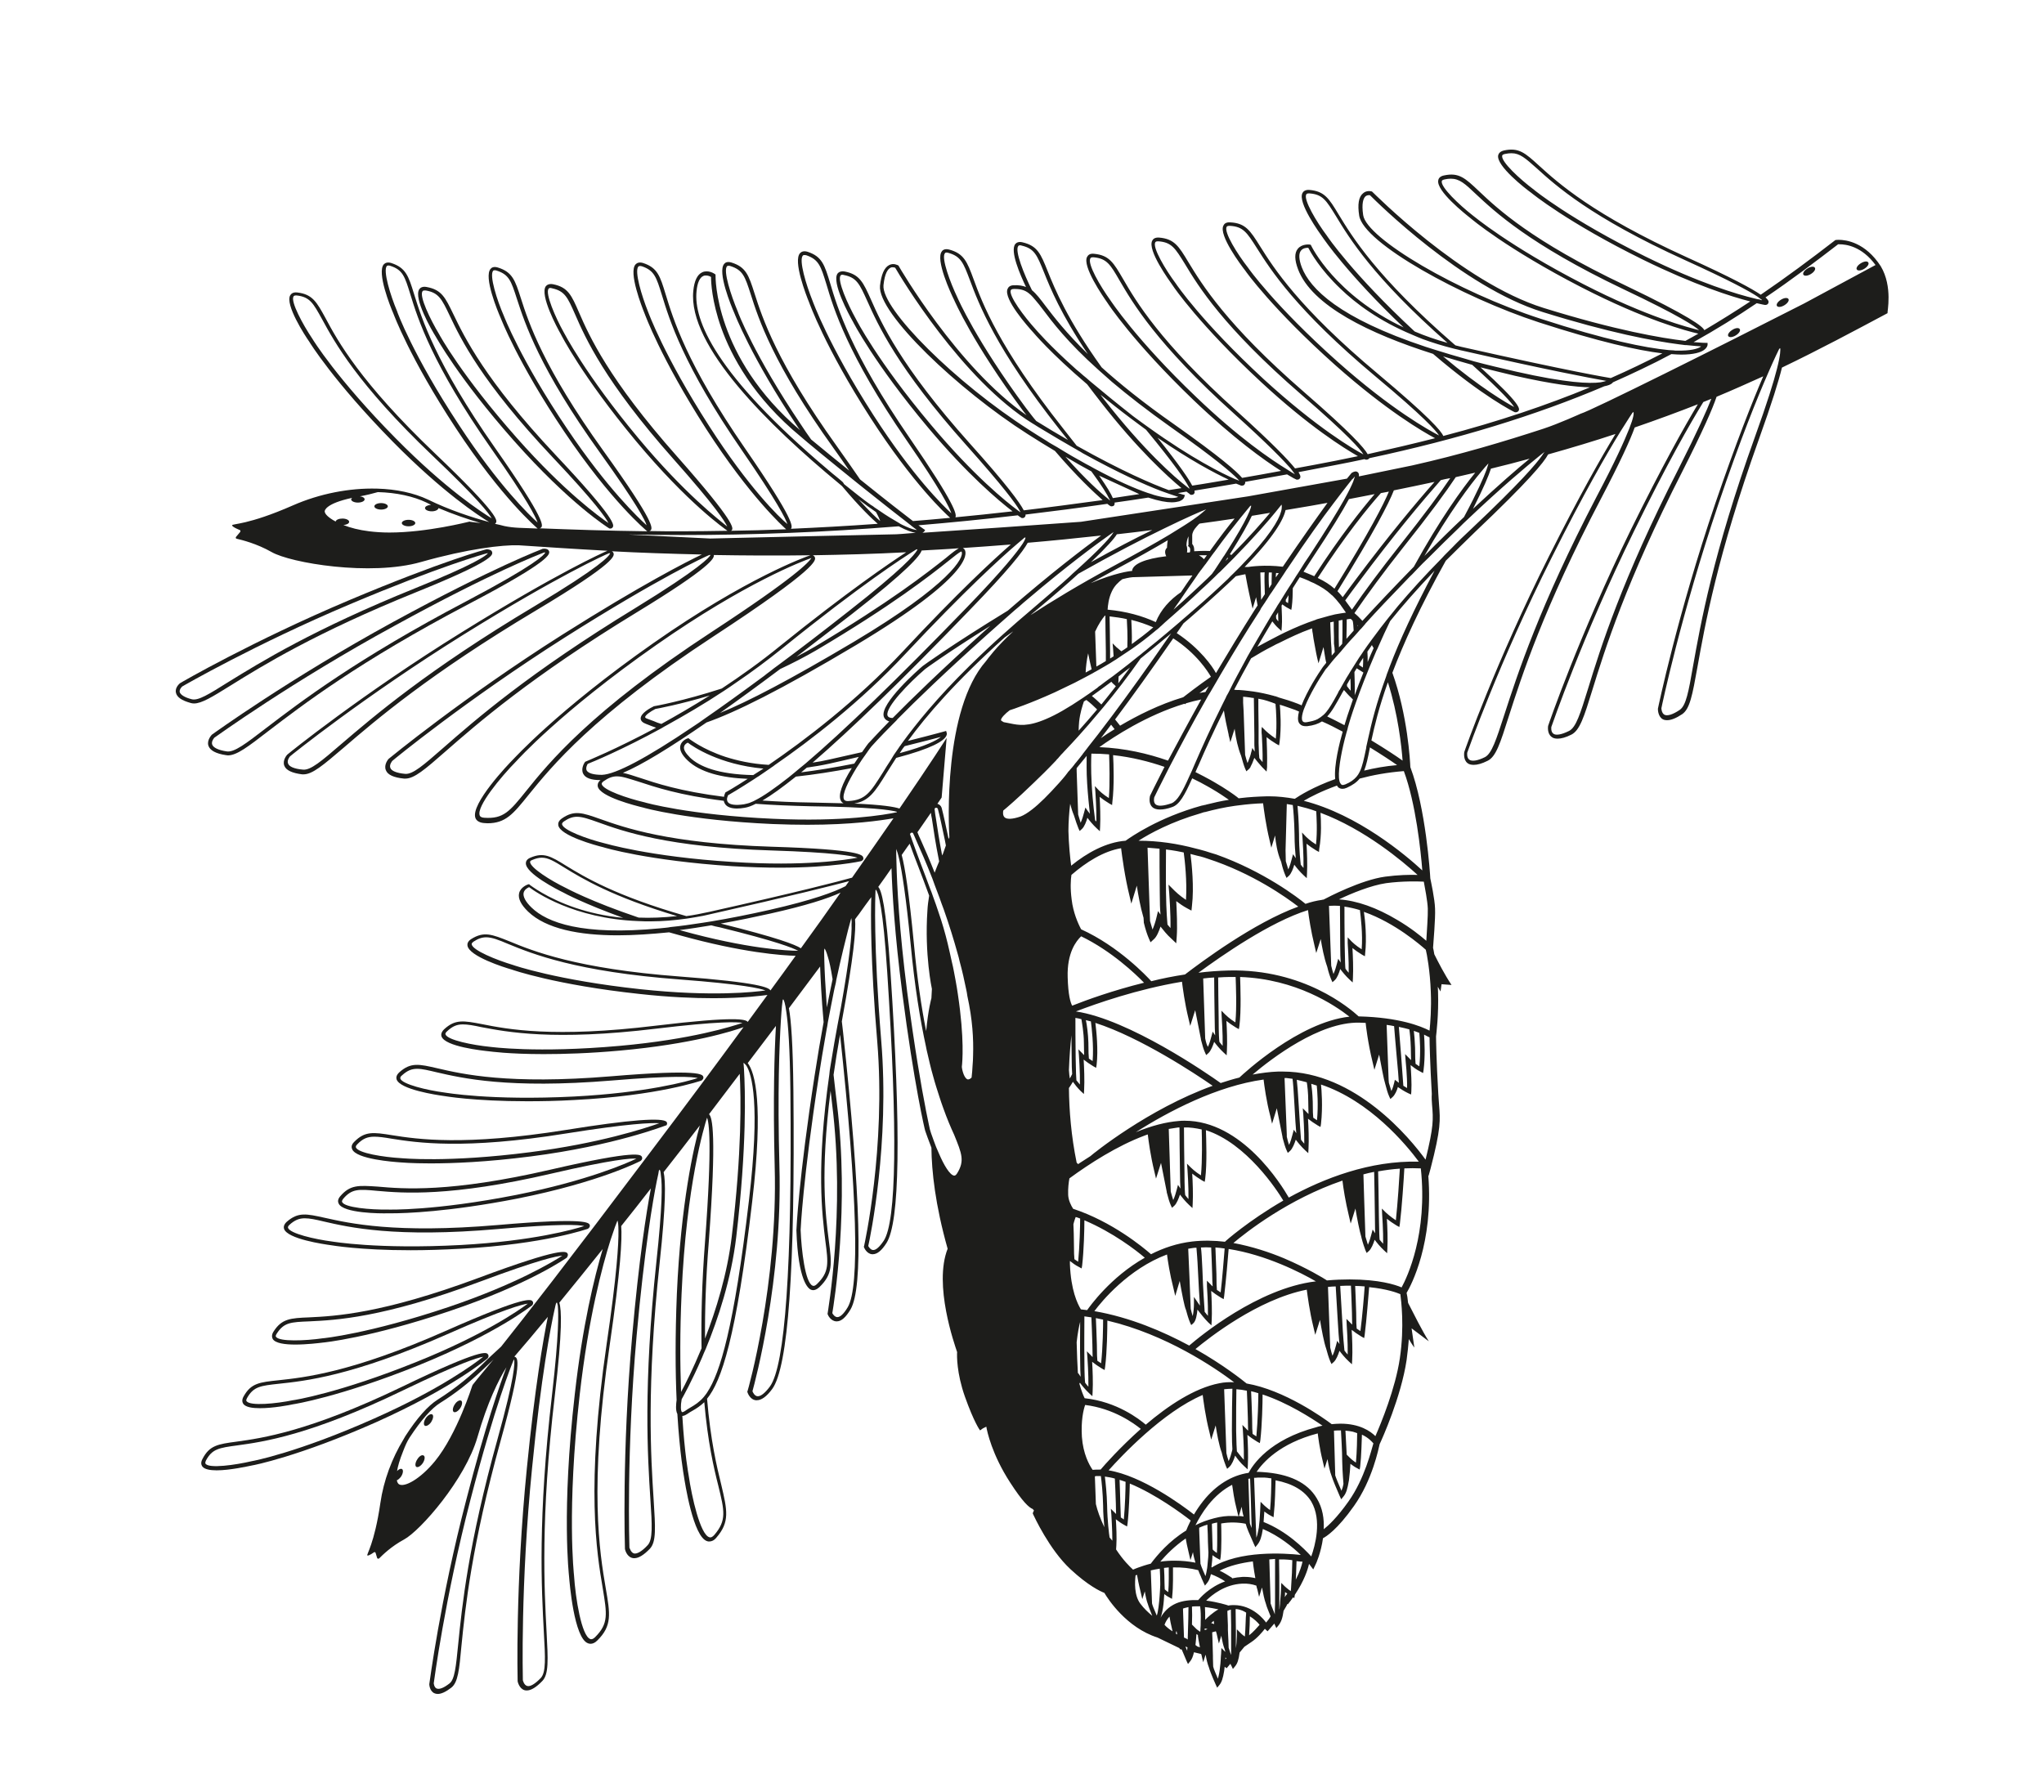 <?xml version="1.0" encoding="utf-8"?>
<!-- Generator: Adobe Illustrator 26.2.1, SVG Export Plug-In . SVG Version: 6.00 Build 0)  -->
<svg version="1.1" id="Ebene_1" xmlns="http://www.w3.org/2000/svg" xmlns:xlink="http://www.w3.org/1999/xlink" x="0px" y="0px"
	 viewBox="0 0 819 718" style="enable-background:new 0 0 819 718;" xml:space="preserve">
<style type="text/css">
	.st0{fill:#1D1D1B;}
</style>
<g>
	<g>
		<path class="st0" d="M753.6,106.7L753.6,106.7c-6.2-9.6-13.9-10.6-16.9-10.6c-0.8,0-1.3,0.1-1.3,0.1c-9.7,7.5-19.5,14.8-29.9,21.9
			c-3.5-2.4-11.5-6.8-29.6-15c-37.6-17.1-51.6-29.8-59.2-36.7c-5.6-5.1-8.1-7.4-14.1-6.1c-1.6,0.4-2.1,1.2-2.3,1.9
			c-0.9,4.2,10.9,13.4,13.3,15.1c0.1,0.1,14.5,11.9,44.8,26.8c20.6,10.1,35.4,14.8,42.9,16.7c-5.9,3.9-12,7.7-18.4,11.5
			c-0.7-1.5-5.5-5.4-31.8-18c-37.3-17.7-51.1-30.7-58.5-37.7c-5.5-5.2-8-7.6-14-6.3c-1.6,0.3-2.2,1.2-2.3,1.9
			c-1,4.2,10.7,13.5,13,15.3c0.1,0.1,14.2,12.1,44.3,27.6c25.7,13.2,42.4,17.6,46.9,18.6c-1.7,1-3.4,1.9-5.2,2.9
			c-9.5-1.1-27.8-4.2-56.8-13.2c-32.8-10.2-68.2-46.2-68.6-46.5l-0.1-0.1l-0.2-0.1c-0.1,0-2-0.6-3.5,0.8c-1.7,1.4-2.2,4.4-1.5,8.9
			c1.7,11,41.1,32.7,72.1,42.8c24.1,7.8,39.5,11.2,49.4,12.4c-6.6,3.4-13.4,6.7-20.7,9.9c-1.1-0.2-15.5-2.5-59.8-12.5
			c-0.8-0.2-1.6-0.4-2.4-0.6c-0.2-0.1-0.3-0.3-0.5-0.4c-31.2-27.1-41-43.3-46.3-52c-3.9-6.5-5.7-9.4-11.8-9.9
			c-1.6-0.1-2.4,0.6-2.7,1.2c-2.1,3.8,6.7,15.9,8.4,18.3c0.1,0.1,9.6,14.2,32.1,35.6c-27.5-13-36.9-32.5-37-32.7l-0.2-0.4l-0.4-0.1
			c-0.1,0-3.1-0.4-4.8,1.7c-1.4,1.7-1.3,4.5,0.1,8.2c5.5,14.6,28.6,25.8,54.1,33.9c19.9,17.1,32.5,23.3,32.6,23.3l0.2,0.1
			c0.1,0,0.2,0,0.4,0c0.4,0,0.8-0.2,1.1-0.6c0.4-0.8,1.2-2.4-15.3-17.4c4.7,1.2,9.4,2.3,13.9,3.4c15.1,3.4,24.3,4.5,30,4.6
			c-17.2,7.1-36.6,13.7-58.8,19.5c-0.9-2.1-5.6-7.6-26.2-24.9c-31.7-26.5-41.8-42.5-47.2-51.1c-4-6.4-5.9-9.3-12-9.6
			c-1.7-0.1-2.4,0.6-2.7,1.3c-2,3.8,7,15.8,8.8,18.1c0.1,0.2,10.8,15.3,36,37.8c20.5,18.2,35.1,26.7,40,29.3
			c-8.6,2.2-17.6,4.3-27,6.4c-1.3-2.4-6.6-8.5-25.5-24.9c-31.2-27.1-41-43.3-46.3-52c-3.9-6.5-5.7-9.4-11.8-9.9
			c-1.7-0.1-2.4,0.6-2.7,1.2c-2.1,3.8,6.7,15.9,8.4,18.3c0.1,0.2,10.5,15.5,35.3,38.5c19.1,17.7,33.1,26.4,38.7,29.6
			c-2.9,0.6-5.8,1.2-8.8,1.8c-5.5,1.1-11,2.1-16.4,3.1c-2.7-3.4-9-10-23.5-23.1c-30.7-27.6-40.3-44-45.4-52.8
			c-3.8-6.5-5.5-9.5-11.6-10.1c-1.7-0.2-2.4,0.5-2.8,1.2c-2.1,3.7,6.4,16,8.1,18.4c0.1,0.2,10.2,15.7,34.6,39.1
			c15.9,15.2,28.2,24,35,28.3c-5.3,1-10.4,1.9-15.6,2.8c-2.2-2.6-8.6-8.3-27.3-21.5c-12.4-8.7-21.8-16.3-29-22.8
			c-13.8-19.3-18.7-31.3-21.6-38.5c-2.8-7-4.1-10.2-10.1-11.6c-1.6-0.4-2.5,0.2-2.9,0.7c-2.2,2.8,2,12.4,4.3,17.2
			c-1.3-0.5-2.9-0.8-4.8-0.7c-1.7,0-2.3,0.8-2.6,1.5c-1.7,4,8.2,15.1,10.2,17.3c0.1,0.1,6.8,8.2,21.7,20.9c1.7,2.2,3.4,4.5,5.3,6.9
			c15.1,19.4,27.1,30.2,32.5,34.7c-1.7,0.3-3.4,0.5-5.1,0.8c-6.5-2.4-18.6-7.5-36.9-17.8c-1.7-2.1-3.5-4.5-5.5-7
			c-25.6-32.4-32.3-50.1-35.8-59.7c-2.6-7.1-3.9-10.3-9.8-11.9c-1.6-0.4-2.5,0.1-2.9,0.7c-2.7,3.3,3.6,16.9,4.9,19.5
			c0.1,0.2,7.4,17.2,27.6,44.4c0.5,0.6,0.9,1.2,1.4,1.8c-27.7-19.2-51-59.4-51.2-59.8l-0.1-0.2l-0.2-0.1c-0.1,0-1.7-1-3.5-0.1
			c-2,1-3.2,3.8-3.7,8.3c-1.1,11,31.6,41.9,59.1,59.4c3.9,2.5,7.5,4.7,11,6.8c8.8,10.3,15.6,16.6,19.1,19.7
			c-11,1.5-21.5,2.9-31.6,4.1c-1.6-3.1-6.7-10.2-21.8-27c-27.5-30.8-35.3-48.1-39.4-57.4c-3.1-6.9-4.5-10.1-10.5-11.3
			c-1.6-0.3-2.5,0.3-2.9,0.8c-2.5,3.5,4.6,16.6,6.1,19.2c0.1,0.2,8.5,16.7,30.2,42.6c15.9,18.9,28.2,29.2,33.8,33.5
			c-7.9,0.9-15.5,1.7-22.9,2.4c0.6-1.1,0.1-5-18.4-31.9c-23.4-34-28.9-52.2-31.8-62c-2.2-7.2-3.2-10.6-9-12.5c-1.6-0.5-2.5,0-3,0.5
			c-3,3.1,2.5,17.1,3.6,19.8c0.1,0.2,6.2,17.7,24.5,46.1c17.2,26.7,30.3,38.7,32,40.2c-5.1,0.5-10,0.9-14.9,1.3
			c-3.8-2.9-10.5-8.1-21.2-16.7c-2.5-3.6-5.5-8-9.3-13.3c-24.1-33.6-29.9-51.6-33-61.3c-2.3-7.2-3.4-10.5-9.2-12.3
			c-1.6-0.5-2.5,0-2.9,0.5c-2.9,3.2,2.8,17,4,19.7c0.1,0.2,6.6,17.5,25.4,45.6c0.3,0.5,0.6,0.9,1,1.4c-34.5-29.4-33.9-61.7-33.9-62
			V110l-0.3-0.2c-0.1-0.1-2.6-1.8-5-0.7c-2,0.9-3.2,3.4-3.6,7.4c-2.3,22.2,30.5,54.2,58.3,77.2c0.4,0.4,0.9,0.7,1.3,1.1
			c7.1,8.5,12.2,13.3,14.3,15.1c-12.3,0.9-23.8,1.5-34.8,2c0.7-0.8,1.8-3-18.3-32.1c-23.5-34-28.9-52.1-31.9-61.9
			c-2.2-7.2-3.2-10.6-9-12.5c-1.6-0.5-2.5,0-3,0.5c-3,3.1,2.5,17.1,3.6,19.8c0.1,0.2,6.3,17.6,24.6,46.1
			c17.6,27.3,31,39.3,32.1,40.3c-7.7,0.3-15,0.5-22.1,0.6c0.1-0.1,0.2-0.1,0.3-0.2c0.6-0.8,1.9-2.7-22-29.7
			c-27.4-30.9-35.1-48.2-39.2-57.6c-3-6.9-4.4-10.1-10.4-11.3c-1.6-0.3-2.5,0.3-2.9,0.8c-2.5,3.5,4.5,16.6,6,19.2
			c0.1,0.2,8.4,16.7,30,42.7c21,25.2,35.7,35.3,36.8,36.1c-6.3,0.1-12.3,0.2-18.1,0.2c-4.6,0-9,0-13.3-0.1c0.2,0,0.5-0.1,0.6-0.3
			c0.7-0.8,2.2-2.5-18.9-31.8c-24.1-33.5-30-51.5-33.1-61.2c-2.3-7.2-3.4-10.5-9.2-12.3c-1.6-0.5-2.5,0-2.9,0.5
			c-2.9,3.2,2.8,17,4,19.7c0.1,0.2,6.6,17.5,25.5,45.6s32.9,39.6,33,39.7l0.1,0.1c0.1,0,0.2,0.1,0.3,0.1
			c-16.3-0.2-30.6-0.7-43.4-1.2c0.3,0,0.5-0.1,0.7-0.3c0.7-0.7,2.2-2.5-18.5-32c-23.7-33.8-29.4-51.9-32.4-61.6
			c-2.2-7.2-3.3-10.5-9.1-12.4c-1.6-0.5-2.5,0-3,0.5c-2.9,3.2,2.6,17,3.8,19.7c0.1,0.2,6.4,17.6,25,45.9
			c18.6,28.3,32.4,39.9,32.6,40.1l0.1,0.1c0.1,0.1,0.2,0.1,0.3,0.1c-2.6-0.1-5.2-0.2-7.8-0.3c-1.9-0.1-3.8-0.3-5.7-0.7
			c-1.1-0.3-2.4-0.6-3.8-0.9c0.2-0.1,0.3-0.2,0.4-0.4c0.5-0.9,1.7-2.9-24.4-27.8c-29.9-28.5-39-45.1-43.8-54.1
			c-3.6-6.6-5.3-9.7-11.4-10.4c-1.7-0.2-2.4,0.5-2.8,1.1c-2.2,3.7,5.9,16.2,7.6,18.6c0.1,0.2,9.8,16,33.5,40.1
			c20.1,20.4,34.6,29.8,38.6,32.2c-6.7-1.8-15.9-4.8-24.5-9c-5.7-2.7-12.8-4.2-20.4-4.4c0,0-0.1,0-0.2,0h0.1
			c-10.9-0.3-22.9,2-33.6,6.7c-18.2,8-24.4,7.3-24.4,8s3.1,1.9,3.1,1.9c0.3,0.2,0.3,0.5,0.1,0.8l-1.6,1.9c-0.3,0.3-0.1,0.8,0.3,0.8
			c2.1,0.5,7.9,1.9,13.9,5.3c7.6,4.4,39.6,9.8,59.9,4c18.7-5.3,32.6-6.9,39.1-6.7c10.6,0.7,22.5,1.5,35.6,2.2
			c-1.5,0.6-20.3,9-58.3,32.6c-40.2,24.9-69.6,48.7-70,49.1c-0.1,0.1-2,2.2-1.2,4.4c0.7,1.9,3.2,3,7.2,3.5c0.2,0,0.4,0,0.5,0
			c3.6,0,7.9-3.7,16-10.6c12.9-11.1,34.5-29.6,77.2-55.1c32.3-19.3,31.4-21.9,31-23c-0.1-0.3-0.4-0.6-0.7-0.7
			c11.1,0.6,23.2,1,36.1,1.3c-5.9,2.8-24.2,12.1-56,32.2c-39.9,25.3-69.1,49.4-69.5,49.7c-0.1,0.1-2,2.3-1.1,4.5
			c0.7,1.9,3.2,3,7.3,3.4c0.2,0,0.3,0,0.5,0c3.6,0,7.9-3.7,16-10.8c12.8-11.2,34.2-29.9,76.7-55.8c29.9-18.2,31.2-21.8,30.9-23
			c12.1,0.2,25,0.3,38.7,0.1c-1.8,0.6-25.5,9-62.9,35.2c-38.8,27.2-56,46.5-56.2,46.6c-1.8,1.8-17.2,17.9-15.1,23.5
			c0.3,0.8,1.2,1.8,3.3,2c0.5,0,1,0.1,1.5,0.1c7.3,0,10.3-3.7,16.5-11.4c9-11.1,25.7-31.8,74.1-63.5c42-27.5,41-30.5,40.6-31.7
			c-0.2-0.4-0.5-0.7-0.9-0.8c11.9-0.2,24.4-0.5,37.5-1.2c-6.6,4.3-23.3,15.6-50.6,37.6c-7.7,6.3-15.6,11.9-23.3,17
			c-15.4,5-27,7.1-27.2,7.1l-0.2,0.1c-1.2,0.6-5.2,2.7-5.1,4.9c0.1,0.9,0.8,1.6,2.2,2.1c0.8,0.3,1.6,0.6,2.3,0.9
			c0.5,0.2,1.1,0.4,1.7,0.6c-16.4,8.8-28.1,13.5-28.3,13.6l-0.2,0.1l-0.1,0.2c-0.1,0.1-1.7,2.5-0.6,4.6c0.9,1.7,3.2,2.5,6.9,2.5
			c-1.1,0.9-1.2,1.8-1.1,2.5c0.8,4.2,15.3,7.8,18.2,8.5c0.2,0.1,18,5.1,51.8,6.6c5,0.2,9.7,0.3,14,0.3c17.8,0,29.3-1.7,34.5-2.6
			c-4.7,6.8-10.2,14.7-16.6,23.8c-5.4,1.5-21.4,5.7-57.2,13.7c-3.2,0.7-6.2,1.3-9.2,1.7c-28.4-8.1-41-15.8-48.2-20.2
			c-6.1-3.8-9-5.5-14.3-3.2c-1.5,0.6-1.8,1.6-1.8,2.2c-0.1,4.1,12.6,10.6,15.1,11.8c0.1,0.1,8.1,4.4,23.9,10.1
			c-7.6-0.7-13.9-2.3-18.8-3.9c-12-4-18.5-9.3-18.6-9.3l-0.3-0.3l-0.4,0.1c-0.1,0-3,1-3.6,3.5c-0.5,2.1,0.7,4.6,3.6,7.4
			c7.2,6.9,20.4,9.5,35.9,9.5c6.5,0,13.5-0.5,20.6-1.2c1.4,0.4,2.9,0.8,4.3,1.2c25.2,7,41.2,8.1,46.4,8.2
			c-3.2,4.5-6.6,9.1-10.1,13.9c-0.5-1.1-4.2-3.2-36.4-5.6c-41.2-3.1-58.8-10.2-68.2-14.1c-7-2.8-10.2-4.1-15.3-0.9
			c-1.4,0.9-1.6,1.9-1.5,2.6c0.6,4.3,14.8,8.8,17.7,9.6c0.2,0.1,17.7,6.2,51.3,9.8c11.8,1.3,21.7,1.7,29.5,1.7
			c12.6,0,19.9-1.1,21.7-1.3c-2.6,3.5-5.2,7.1-7.9,10.8c-0.7-1-4.4-2.4-36.8,1.5c-41,5-59.6,1.4-69.6-0.6
			c-7.4-1.4-10.8-2.1-15.3,2.1c-1.2,1.2-1.2,2.2-1,2.8c1.4,4.1,16.3,5.7,19.2,6c0.1,0,7.6,1.1,21.7,1.1c8.1,0,18.3-0.3,30.5-1.4
			c29-2.6,45.5-7.9,49.6-9.4c-11.2,15.3-23.7,32.1-37.7,50.6c-32.3,42.9-50.4,66.1-59.4,77.4c-0.4,0.4-0.9,0.8-1.4,1.3
			c-1.6,1.4-3.3,3.1-4.1,3.8c-6.3,6.4-13,11.8-20,16.2c-3.8,2.4-8.2,7.3-12.9,14.6c-0.3,0.5-0.5,0.9-0.8,1.4
			c-4.5,7.4-7.9,16.3-9.2,25.4c-2.4,16.5-5.7,20.7-5.2,21s2.7-1.3,2.7-1.3c0.3-0.1,0.5,0,0.6,0.3l0.6,2c0.1,0.3,0.5,0.4,0.8,0.2
			c1.3-1.3,4.8-4.8,10-7.6c6.5-3.5,24.5-24,29.4-41c4-14,8.5-23,11.6-28c-2.4,6.4-8.4,23.2-16.1,53.2
			c-10.5,40.3-14.7,73.4-14.8,73.8c0,0.1,0.1,2.7,2,3.6c0.4,0.2,0.9,0.3,1.4,0.3c1.4,0,3.2-0.8,5.4-2.5c2.7-2.1,3.2-7,4.1-16.9
			c1.5-14.9,4-39.8,15.7-82.1c8.9-32,6.8-33.1,5.7-33.6c-0.1,0-0.1,0-0.2-0.1c3.8-4.4,8.4-9.8,13.4-15.9c-1.8,8.8-5.2,28.2-8.4,60.6
			c-4.7,47-3.7,84.9-3.7,85.4c0,0.1,0.6,3,2.8,3.6c0.3,0.1,0.6,0.1,0.9,0.1c1.7,0,3.8-1.3,6.2-3.8c2.6-2.7,2.3-8.4,1.7-19.6
			c-0.9-17-2.5-45.4,3.3-94.8c3.1-26.2,2.7-34.4,1.8-37.2c5.3-6.5,11.2-13.7,17.4-21.5c-3.4,11.4-8.1,30.7-11.2,58.2
			c-5.4,47-2.3,72.7-2.3,73c0.2,2.5,2,24.8,7.6,26.8c0.3,0.1,0.6,0.2,1,0.2c0.8,0,1.7-0.3,2.7-1.3c6-5.9,5.2-10.6,3.4-21
			c-2.4-14.1-6.8-40.3,1.6-97.5c4.4-30.2,5-42.5,4.6-47.6c3.9-4.9,7.9-9.9,11.9-15.1c-1.8,9.4-4.8,28.5-7.5,59.1
			c-4.2,47.1-2.9,84.9-2.9,85.4c0,0.1,0.6,3,2.9,3.6c0.3,0.1,0.6,0.1,0.9,0.1c1.7,0,3.8-1.3,6.2-3.8c2.6-2.8,2.2-8.4,1.5-19.6
			c-1.1-17-2.9-45.3,2.4-94.9c2.6-24.1,2.4-33,1.6-36.4c4.8-6.1,9.6-12.3,14.5-18.7c-2.4,8.5-7.6,31.1-9.2,67.5
			c-0.7,17.1-0.6,31.3-0.1,42.5c-0.2,1.5-0.5,4.1,0.3,5.6c1,16.2,2.6,24.7,2.6,24.8c0.4,2.5,3.7,24.6,9.4,26.2
			c0.2,0.1,0.5,0.1,0.8,0.1c0.8,0,1.8-0.3,2.8-1.5c5.5-6.3,4.4-11,2-21.2c-1.8-7.3-4.3-17.8-5.7-34.5c5.7-7,11.7-24.2,18.1-79.1
			c4.6-39.3,1.1-51.6-1.8-55.4c3.8-5,7.6-10,11.3-14.9c-0.6,10.4-1.2,28.8-0.5,56.4c1.3,47.1-10.7,89.6-10.9,90l-0.1,0.2l0.1,0.2
			c0,0.1,0.9,2.9,3.3,3.2c0.2,0,0.3,0,0.5,0c1.8,0,3.9-1.5,6.1-4.5c6.4-8.7,9.2-47.8,8.5-119.4c-0.2-18.7-0.9-28.3-1.8-33.2
			c4.2-5.6,8.4-11.2,12.5-16.7c0.2,4.8,0.5,12.2,1.4,22.3c-1.2,6.5-2.4,13.6-3.6,21.4c-6.4,41.4-7.3,61.7-7.3,62
			c0.7,20.7,4.9,23.4,5.8,23.8c0.3,0.1,0.6,0.2,0.9,0.2c0.7,0,1.5-0.3,2.5-1.2c5.5-5.3,5-9.4,3.8-18.6c-1.3-10.1-3.5-27.1,0.7-60.1
			c0.2,1.7,0.4,3.4,0.6,5.2c5.4,43.4-1.8,83.7-1.8,84.1v0.2l0.1,0.2c0,0.1,1.1,2.6,3.4,2.7c0.1,0,0.1,0,0.2,0c1.8,0,3.6-1.6,5.5-4.8
			c5.1-8.7,4.1-45-3-111.1c-0.2-1.5-0.3-2.9-0.5-4.3c4.9-26.7,5.7-36.9,5.3-40.9c0.5-0.7,1-1.4,1.5-2c1.6-2.3,3.3-4.6,5-6.9
			c-0.2,6.5-0.4,25,2.4,57.9c3.5,42.5-5.2,81.6-5.3,82l-0.1,0.2l0.1,0.2c0,0.1,1,2.6,3.2,2.8c0.1,0,0.2,0,0.3,0
			c1.8,0,3.6-1.5,5.5-4.5c5.3-8.3,5.9-43.8,1.6-108.6c-1.8-26.7-3.6-32.7-4.9-34.1c1.8-2.5,3.6-5,5.3-7.5c0.3,9.6,1.3,26.6,4.3,49.8
			c4.8,37.3,9.1,55.2,9.2,55.4c0.4,1.1,1.3,3.8,2.5,6.8c0.1,9.4,1.5,22.8,6.5,40.5c-5.7,14.5,2.8,38.4,3.8,41.4
			c-0.1,1.5-0.2,8.4,3.1,17.8c3.7,10.4,6,13.5,6.1,13.6l1.1-0.8l0,0l1.4-0.7c0.3,1.9,2.3,11.2,9.5,22.3c5.1,7.9,7.6,10.1,9.1,10.7
			c0.2,0.2,0.3,0.4,0.5,0.6c-0.2,0.3-0.3,0.6-0.3,0.6l-0.2,0.5l0.2,0.5c0.3,0.6,6.4,14,14.9,21.9c7.1,6.6,12,8.9,13.6,9.5
			c1.4,2.4,8.8,13.9,21.3,17.9l8.9,4.3l-0.1,0.3l0.9,0.2c0.5,1.1,1.1,2.6,1.9,4.5l0.6,1.3l0.9-1.1c0.7-0.9,1.1-1.9,1.5-3.6l2.9,0.7
			c0,0.1,0,0.2,0.1,0.3l0.7,3l0.9-2.9h0.1c0.3,1.7,0.7,3.5,1.3,5c0.3,1.1,1.1,3.2,2.7,6.8l0.6,1.3l0.9-1.1c0.9-1.1,1.4-2.6,1.9-5.6
			c0.1-0.5,0.1-1.1,0.2-1.7l0.8,0.6l1.5-1.8c0.1,0.3,0.2,0.5,0.4,0.8l0.6,1.3l0.9-1.1c0.9-1.1,1.4-2.5,1.8-5.5l1.9-2.3l2.8-1.9
			c2.3-1.5,4.4-4,5.4-5.3l1.1,1c1-1.1,1.9-2.2,2.7-3.1c0.1,0.2,0.1,0.3,0.2,0.5l0.6,1.3l0.9-1.1c1-1.3,1.6-2.8,2-5.8
			c1-1.6,1.5-2.6,1.5-2.7v-0.1l0.2,0.2c0.8-1,1.5-1.9,2.1-2.8l0.5,0.3l0.2-1.2v-0.1c3.8-5.7,5.2-10.1,5.7-12.4
			c0.2,0.3,0.4,0.4,0.4,0.5l1.3,1.7l0.9-1.9c0.2-0.3,2.2-4.8,3-10.6c1.2-0.6,5.7-3.4,12.4-12.9c7.4-10.4,9.9-23.1,10.3-24.8
			c0.9-1.9,8.6-18.9,10.8-33.7c0.4-3,0.7-5.8,0.9-8.4c1.2,2.1,2.2,3.4,2.2,3.4l-1.1-7.7l6.9,5.2c-2.6-4.1-6.1-11.1-8.3-15.4
			c-0.2-1.9-0.4-3.3-0.6-4c1.8-3,10.8-20,8.7-47l0.1,0.1l0.8-2.9c4.2-16.2,3.9-19.4,3.4-25.7c-0.1-1.2-0.2-2.6-0.3-4.3
			c-0.8-13.6-0.9-22.1-0.9-23c0.1-1,1.1-8.6,0.8-17.9c0-0.7-0.1-1.4-0.1-2c0.7,1.3,1.1,1.9,1.1,1.9l0.4-2.9l4,0.3
			c-2.8-4.2-5.3-9.1-6.9-12.3c-0.2-1.3-0.4-2.2-0.5-2.6c0.1-1.6,1-11.9,0.8-15.7c-0.1-3.8-1.7-11.1-1.9-12.1
			c-0.1-2.1-1.8-28.1-8-44.6c-0.1-2.5-1.1-20.8-7.2-37.8c4.4-11.6,11-26.3,21.4-44.9c3.6-3.6,7.5-7.4,11.7-11.5
			c21.4-20.3,27.7-28,29.3-31.1c9.6-2.7,18.6-5.4,27-8.2c-5.5,9-14.5,24.8-26.7,49.1c-21.2,42.2-33.8,77.9-33.9,78.4
			c0,0.1-0.5,3,1.3,4.4c0.6,0.5,1.5,0.7,2.5,0.7c1.5,0,3.3-0.5,5.5-1.6c3.4-1.6,5.1-7,8.5-17.7c5.2-16.2,13.9-43.3,37-87.4
			c7.8-14.9,11.7-23.5,13.5-28.5c9-3.1,17.4-6.2,25.3-9.3c-5.3,8.8-14.4,25-26.8,50.2c-20.8,42.5-33.1,78.3-33.2,78.7
			c0,0.1-0.5,3,1.4,4.4c0.6,0.5,1.4,0.7,2.4,0.7c1.5,0,3.3-0.5,5.5-1.6c3.4-1.7,5.1-7.1,8.4-17.8c5-16.2,13.5-43.4,36.1-87.7
			c8.3-16.4,12.1-25.1,13.7-29.9c6.5-2.7,12.7-5.5,18.7-8.2c-4.2,9.8-10.8,26.3-19.2,50.9c-15.2,44.7-22.9,81.8-23,82.3
			c0,0.1-0.1,3,1.9,4.2c0.5,0.3,1.1,0.4,1.8,0.4c1.6,0,3.6-0.8,6-2.4c3.1-2.1,4.1-7.6,6.1-18.7c3-16.7,7.9-44.7,24.7-91.6
			c5.2-14.5,7.9-23.3,9.2-28.6c15-7.2,28.6-14.5,42.3-21.8C756.1,125.2,758.5,114.9,753.6,106.7z M227.3,171.9
			c-18.8-27.9-25.3-45.1-25.4-45.3c-2.8-6.4-5.9-16.3-4.3-18.1c0.1-0.1,0.2-0.2,0.6-0.2c0.2,0,0.4,0,0.7,0.1
			c5.1,1.6,5.9,4.2,8.2,11.3c3.2,9.8,9,27.9,33.3,61.7c14.7,20.5,18.1,27.1,18.7,29.1C256.1,207.8,243.5,196,227.3,171.9z
			 M183.9,170.3c-18.5-28.1-24.8-45.4-24.8-45.6c-2.7-6.4-5.7-16.3-4.1-18.1c0.1-0.1,0.2-0.2,0.6-0.2c0.2,0,0.4,0,0.7,0.1
			c5.1,1.6,5.9,4.3,8.1,11.4c3,9.8,8.7,28,32.6,62.1c14.5,20.6,17.7,27.3,18.4,29.4C212.2,206.5,199.8,194.6,183.9,170.3z
			 M188.4,209.1l-0.3-0.1l-0.3,0.1c-0.2,0-16.7,4.3-31.8,4.3c-2.9,0-5.7-0.2-8.1-0.5c-4.1-0.5-7.5-1.4-10.3-2.5
			c1.3-0.1,2.3-0.6,2.3-1.3c0-0.7-1.2-1.3-2.7-1.3c-1.4,0-2.6,0.5-2.7,1.2c-2.8-1.5-4.4-3-4.4-4.1c0-0.3,0.3-3.1,11-5.4
			c-0.2,0.2-0.4,0.4-0.4,0.6c0,0.7,1.2,1.3,2.7,1.3s2.7-0.6,2.7-1.3c0-0.6-0.8-1.1-1.9-1.2c2.7-0.5,5.1-1.1,7.2-1.7
			c7.5,0.2,14.3,1.7,19.5,4.2c0.6,0.3,1.2,0.6,1.8,0.9c-1.3,0.1-2.4,0.6-2.4,1.3c0,0.7,1.2,1.3,2.7,1.3s2.6-0.6,2.7-1.3
			c5.9,2.5,11.8,4.5,16.9,6L188.4,209.1z M158.5,175.6c-23.6-23.9-33.2-39.6-33.3-39.8c-3.9-5.8-8.8-14.9-7.6-17
			c0.1-0.1,0.2-0.4,0.9-0.4c0.1,0,0.2,0,0.4,0c5.3,0.6,6.6,3.1,10.2,9.6c4.9,9,14,25.8,44.1,54.5c18.3,17.4,22.7,23.2,23.8,25.2
			C193.4,205.5,178.9,196.3,158.5,175.6z M214.2,242.9c-42.9,25.6-64.5,44.2-77.5,55.3c-7.9,6.8-12.3,10.6-15.4,10.2
			c-3.4-0.3-5.5-1.2-5.9-2.5c-0.5-1.3,0.8-2.8,0.8-2.8l0,0c0.4-0.4,29.7-24,69.7-48.9c37.8-23.5,56.6-31.9,58.1-32.5
			c0.2,0,0.3,0,0.5,0C244.1,222.8,240.8,227,214.2,242.9z M256.6,396.4c-33.4-3.6-50.8-9.6-51-9.7c-6.7-2-16.3-5.9-16.6-8.3
			c0-0.1-0.1-0.5,0.8-1.1c1.8-1.2,3.4-1.7,5-1.7c2.3,0,4.9,1,8.9,2.7c9.5,3.9,27.2,11.1,68.7,14.2c25.1,1.9,32.3,3.6,34.3,4.4
			C302.6,397.5,285.5,399.5,256.6,396.4z M248.3,419.1c-33.5,3-51.7,0.4-51.9,0.4c-7-0.7-17.1-2.7-17.9-5c0-0.1-0.2-0.5,0.6-1.2
			c2.2-2.1,4-2.8,6.4-2.8c1.9,0,4.2,0.4,7.4,1.1c10.1,1.9,28.8,5.6,70.1,0.6c25-3,32.4-2.7,34.5-2.3
			C293.6,411.2,277.3,416.5,248.3,419.1z M191.5,552.3l-2,2.5l-0.2,0.3c-0.1,0.2-6.1,19.5-15,30.4c-5.9,7.2-12.2,10.6-14.4,9.3
			c-0.3-0.2-0.7-0.6-0.9-1.6c0.5-0.2,1.2-0.8,1.7-1.5c0.8-1.2,1-2.6,0.4-3c-0.5-0.3-1.3,0-2,0.8c0.3-1.9,1-4.4,2.4-7.9
			c1-2.6,1.6-3.9,2.6-5.5c4.6-7,8.8-11.8,12.4-14c5.8-3.6,11.4-8,16.8-13.1c1.2-1.1,2.3-2.2,3.5-3.3c0.2-0.2,0.6-0.6,1-1
			L191.5,552.3z M199.4,576.5c-11.8,42.4-14.3,67.4-15.8,82.3c-0.9,9.1-1.4,14.2-3.5,15.8c-2.3,1.8-4.1,2.5-5.2,2
			c-1-0.5-1.1-2.1-1.1-2.1c0.1-0.5,4.3-33.4,14.7-73.5c9.8-37.8,16.7-54.6,17.3-56c0.1-0.1,0.1-0.1,0.2-0.2
			C206.3,546,206.4,551.3,199.4,576.5z M221.2,558.8c-5.8,49.6-4.2,78-3.3,95.1c0.6,10.5,0.9,16.2-1.2,18.5
			c-2.3,2.4-4.3,3.6-5.5,3.2c-1.3-0.4-1.7-2.3-1.7-2.3l0,0c0-0.6-1-38.2,3.7-85.1c3.6-36.7,7.5-56.7,9-63.4c0.3-1.4,0.5-2.2,0.6-2.5
			c0.1-0.1,0.2-0.3,0.3-0.4c0.1,0.2,0.3,0.6,0.4,1.3C223.8,526.2,224,534.5,221.2,558.8z M247.5,488.7L247.5,488.7L247.5,488.7
			L247.5,488.7z M243.1,538.4c-8.4,57.5-4,83.9-1.6,98c1.7,10.4,2.4,14.2-3,19.6c-1.1,1.1-1.8,0.9-2,0.8c-3.5-1.3-5.9-16.3-6.5-25.5
			c0-0.3-3-25.8,2.3-72.6c3.5-30.7,9-51.2,12.3-61.7c1.4-4.3,2.4-7,2.8-7.9c0.2,0.5,0.4,1.6,0.4,3.9
			C247.9,498.3,247.2,510.6,243.1,538.4z M263,505.7c-5.3,49.7-3.5,78.1-2.4,95.1c0.7,10.4,1,16.2-1.1,18.4
			c-2.3,2.5-4.3,3.6-5.5,3.3c-1.3-0.4-1.7-2.3-1.8-2.3c0-0.6-1.3-38.2,2.9-85.1c3.1-34.3,6.5-54.1,8.1-62c0.5-2.3,0.8-3.6,0.8-4
			c0.1-0.1,0.2-0.3,0.3-0.4c0.2,0.2,0.4,0.8,0.5,2.2C265.4,474.7,265.4,483.6,263,505.7z M296.4,430.3c0.5,9.4,0.9,31.1-3.2,65.2
			c-1.8,15.1-6.3,29.5-10.7,40.9c-0.1-11,0.3-23.8,1.5-38.8c3.2-43.1,1.4-49.9,0.1-51.1C288.2,441.1,292.3,435.7,296.4,430.3z
			 M283.3,447.5L283.3,447.5L283.3,447.5L283.3,447.5z M273.1,518.4c1.9-43.6,9.1-67.1,10.2-70.5c0.7,1.6,2.2,9.6-0.8,49.6
			c-1.3,16.8-1.6,30.9-1.4,42.8c-3.4,8.2-6.5,14.4-8.2,17.5C272.5,547,272.4,533.9,273.1,518.4z M287.8,595.3
			c2.5,10.2,3.4,14-1.6,19.8c-1.1,1.2-1.7,1-2,0.9c-3.6-1.1-7-15.9-8.3-25c0-0.1-1.6-8.2-2.5-23.6c0.6,0,1.2-0.3,2-0.8
			c0.7-0.5,1.4-0.9,2.1-1.3c1.6-0.9,3.1-1.9,4.7-3.4C283.6,577.9,286,588.2,287.8,595.3z M300.1,481c-6,51.1-11.6,69.2-16.7,76.9
			c-0.2,0.4-0.5,0.7-0.7,1s-0.5,0.6-0.7,0.9c-1.8,2.1-3.6,3.2-5.3,4.2c-0.7,0.4-1.5,0.9-2.2,1.4c-0.6,0.4-1,0.5-1.2,0.5l0,0
			c-0.6-0.4-0.6-2.8-0.2-4.9c0-0.1,0-0.3,0.1-0.4c0.5-0.9,4-7.1,8.1-16.6c0.2-0.6,0.5-1.1,0.7-1.7c0.3-0.6,0.5-1.2,0.8-1.8
			c4.9-11.9,10.2-27.9,12.2-44.8c4.3-36.5,3.6-59,3.1-67.3c-0.1-1.1-0.1-1.9-0.2-2.5c0.2,0.1,0.4,0.3,0.6,0.5
			c0.2,0.2,0.4,0.4,0.6,0.7C301.2,430.5,304.7,442.1,300.1,481z M316.7,437.1c0.7,70.3-2.1,110.1-8.2,118.5c-2,2.7-3.8,4.1-5.1,3.9
			c-1.1-0.2-1.7-1.5-1.9-2c1-3.6,12.1-44.8,10.8-90.2c-0.8-29.9,0-48.9,0.6-58.6c0.3-4.8,0.6-7.4,0.7-7.9c0.1-0.2,0.2-0.3,0.2-0.4
			c0.3,0.3,0.8,1.5,1.3,5.3C315.8,410.5,316.5,419.7,316.7,437.1z M226.7,355.8c-6-2.9-14.3-8.1-14.3-10.4c0-0.1,0-0.5,0.9-0.8
			c1.4-0.6,2.6-0.9,3.8-0.9c2.6,0,4.9,1.4,9.1,4c7,4.3,19,11.6,45.1,19.4c-5.5,0.6-10.7,0.8-15.4,0.6
			C236.6,361.2,226.9,355.9,226.7,355.8z M266.5,371.8c-0.7,0.1-1.4,0.1-2,0.2c-31.3,3-45.3-2.3-51.5-8.3c-2.4-2.3-3.5-4.4-3.2-5.9
			c0.3-1.3,1.5-2,2.2-2.3c2.5,1.9,17.8,12.6,43.7,13.6c0.9,0,1.8,0.1,2.7,0.1c0.8,0,1.7,0,2.6,0c4.5,0,9.2-0.4,14.2-1.1
			c0.6-0.1,1.3-0.2,1.9-0.3c0.6-0.1,1.2-0.2,1.8-0.3c1.9-0.3,3.9-0.7,5.9-1.2c32.4-7.3,48.6-11.4,55.4-13.2c-0.5,0.7-0.9,1.3-1.4,2
			c-4.4,2.3-13.2,5.6-30.4,9.5c-8.4,1.9-16.1,3.4-23.2,4.6c-0.6,0.1-1.3,0.2-1.9,0.3c-0.6,0.1-1.3,0.2-1.9,0.3
			c-4.5,0.7-8.8,1.3-12.8,1.7C267.8,371.7,267.1,371.7,266.5,371.8z M333.6,392.4c-0.7,3.4-1.5,7.2-2.3,11.3
			c-0.6-8.6-0.9-14.6-1-18.5c-0.1-2.8-0.1-4.4,0-4.8c0-0.1,0.1-0.2,0.1-0.3c0.2,0.3,0.7,1.1,1.3,3.3
			C332.3,385.2,332.9,388,333.6,392.4z M273,372.9c-0.2-0.1-0.5-0.1-0.7-0.2c4.2-0.5,8.4-1.2,12.7-1.9c1.1,0.3,2.2,0.6,3.4,0.8
			c22.8,5.6,29.4,8.3,31.4,9.4C315.5,381,299.3,380.2,273,372.9z M320.9,380c-2.3-1.5-9.6-4.3-32.1-9.9c6.8-1.2,13.5-2.6,19.8-4
			c14.3-3.2,23-6,28.2-8.4C332,364.6,326.7,372,320.9,380z M339.7,523.8c-1.6,2.7-3.1,4.1-4.3,4c-1-0.1-1.7-1.2-1.9-1.6
			c0.6-3.6,7-42.5,1.8-84.3c-0.5-4-0.9-7.7-1.3-11.2c0.7-5,1.6-10.4,2.6-16.1C343.5,478.8,344.5,515.6,339.7,523.8z M336.9,403.9
			c-0.2,0.8-0.3,1.7-0.5,2.6c-0.2,0.9-0.3,1.7-0.5,2.6c-0.1,0.5-0.2,1.1-0.3,1.6c-0.9,4.8-1.7,9.4-2.4,13.8c-0.2,1-0.3,2-0.5,3
			s-0.3,2-0.4,3.1c-5.3,37.2-2.9,55.9-1.6,66.6c1.2,9.1,1.6,12.5-3.3,17.3c-1,1-1.6,0.8-1.8,0.7c-3-1.2-4.5-14.4-4.8-22.3
			c0-0.2,0.9-20.4,7.3-61.7c0.9-5.6,1.7-10.8,2.6-15.7c0.2-1,0.3-1.9,0.5-2.9s0.4-2,0.5-2.9c0.9-4.6,1.7-8.9,2.5-12.8
			c0.2-0.8,0.3-1.5,0.5-2.2s0.3-1.4,0.4-2.1c2-9.2,3.7-16,4.8-20.3c0.5-2,1-3.5,1.2-4.4c0.1,0.5,0.2,1.3,0.1,2.5
			C341.4,374.4,340.5,383.6,336.9,403.9z M355.5,389.6c4.2,63.6,3.7,99.8-1.4,107.6c-1.7,2.5-3.2,3.9-4.4,3.7
			c-0.9-0.1-1.6-1.2-1.8-1.6c0.8-3.5,8.6-41.2,5.2-82.2c-3.2-39.1-2.4-57.7-2.3-60.1c0-0.1,0-0.1,0-0.2c0-0.1,0.1-0.2,0.1-0.3
			l0.1,0.1C352,357.9,353.8,363.5,355.5,389.6z M659.1,102.7C629,87.8,614.8,76.2,614.6,76c-5.6-4.2-13.2-11.2-12.7-13.6
			c0-0.1,0.1-0.5,1.1-0.7s1.8-0.3,2.6-0.3c3.4,0,5.6,2,10.1,6c7.6,6.9,21.7,19.7,59.6,36.9c17.8,8.1,25.5,12.3,28.8,14.5
			c0.3,0.2,0.6,0.4,0.8,0.6c0.3,0.2,0.5,0.4,0.7,0.5s0.3,0.2,0.4,0.4c-0.2,0-0.5-0.1-0.7-0.2c-0.3-0.1-0.7-0.2-1.1-0.2
			c-0.4-0.1-0.8-0.2-1.2-0.3C696.3,118,681,113.5,659.1,102.7z M634.3,113.8c-29.9-15.4-43.9-27.3-44.1-27.4
			c-5.5-4.3-13-11.4-12.5-13.8c0-0.1,0.1-0.5,1.1-0.7c0.9-0.2,1.7-0.3,2.5-0.3c3.5,0,5.7,2,10.1,6.2c7.5,7,21.4,20.1,58.9,38
			c22.8,10.8,28.9,15,30.5,16.5C676.8,131.3,660.1,127.1,634.3,113.8z M617.2,127.7c-33.1-10.7-69.6-32.1-71-41.5
			c-0.7-4.8,0.1-6.7,0.9-7.5c0.5-0.4,1-0.5,1.4-0.5c0.2,0,0.3,0,0.4,0c2.7,2.7,37,36.8,69.1,46.8c26.9,8.4,44.8,11.7,54.9,13
			c0.6,0.1,1.1,0.1,1.6,0.2c0.4,0.1,0.9,0.1,1.3,0.1c2.7,0.3,4.6,0.4,5.8,0.5c-0.1,0.1-0.2,0.2-0.4,0.3c-1.2,0.7-3.8,1.5-9.3,1.4
			c-0.5,0-0.9,0-1.4-0.1c-0.6,0-1.2-0.1-1.8-0.1C659.3,139.4,643.6,136.3,617.2,127.7z M531.7,94.5c-4.2-5.6-9.5-14.5-8.3-16.6
			c0.1-0.1,0.2-0.4,1-0.4c0.1,0,0.2,0,0.3,0c5.3,0.4,6.7,2.8,10.6,9.1c5.2,8.6,14.8,24.5,44.7,50.8c-4.7-1.3-9-2.8-13-4.5
			c-0.1-0.1-0.1-0.1-0.2-0.1C542.1,109.9,531.8,94.7,531.7,94.5z M606.7,163.1c-3-1.6-13.4-7.6-28.5-20.3c3.9,1.2,7.8,2.3,11.7,3.4
			C602.2,157.3,605.7,161.5,606.7,163.1z M607.4,148.9c-6-1.4-11.6-2.7-16.8-4.1c-0.6-0.2-1.1-0.3-1.7-0.5c-0.6-0.2-1.1-0.3-1.7-0.5
			c-4.3-1.2-8.3-2.4-12.1-3.6c-0.6-0.2-1.3-0.4-1.9-0.6c-0.6-0.2-1.3-0.4-1.9-0.6c-34.7-11.5-46.4-23.3-49.7-31.9
			c-1.2-3.2-1.3-5.5-0.3-6.7c0.8-1,2.1-1.1,2.8-1.1h0.1c0.9,1.7,4.6,8.5,12.9,16.4c6,5.8,15.4,12.9,28.9,18.5
			c0.7,0.3,1.4,0.6,2.1,0.9c0.7,0.3,1.3,0.5,2,0.8c3.8,1.4,8,2.7,12.4,3.8c0.5,0.1,1.1,0.3,1.7,0.4c0.4,0.1,0.8,0.2,1.2,0.3
			c0.2,0,0.3,0.1,0.5,0.1c35.2,8,51.4,11,57,12c0.3,0.1,0.6,0.1,0.8,0.1c-0.5,0.2-1.3,0.4-2.4,0.6
			C637,153.8,627.7,153.5,607.4,148.9z M535.9,144.9c-25.1-22.4-35.7-37.4-35.8-37.6c-4.3-5.5-9.8-14.3-8.6-16.4
			c0.1-0.1,0.2-0.4,1.1-0.4c0.1,0,0.1,0,0.2,0c5.3,0.3,6.8,2.6,10.8,8.9c5.5,8.7,15.7,24.8,47.6,51.5c19.3,16.1,24.2,21.7,25.4,23.6
			C572.7,172.5,557.6,164.2,535.9,144.9z M506.3,151.9c-24.7-22.8-35-38-35.1-38.2c-4.2-5.6-9.5-14.5-8.3-16.6
			c0.1-0.1,0.2-0.4,1-0.4c0.1,0,0.2,0,0.3,0c5.3,0.4,6.7,2.8,10.6,9.1c5.3,8.8,15.2,25.1,46.6,52.3c19,16.4,23.8,22.1,24.9,24l0,0
			l0,0C542.5,180.1,527.7,171.5,506.3,151.9z M479.3,159.1c-24.3-23.2-34.3-38.7-34.4-38.8c-4.1-5.7-9.3-14.6-8-16.8
			c0.1-0.1,0.2-0.4,1-0.4c0.1,0,0.2,0,0.3,0c5.3,0.5,6.7,2.9,10.4,9.3c5.2,8.9,14.8,25.4,45.7,53.2c14.1,12.7,20.2,19.1,22.9,22.2
			c0.2,0.3,0.4,0.5,0.6,0.8c0.2,0.3,0.4,0.5,0.6,0.8c0.2,0.3,0.3,0.5,0.5,0.7c-0.3-0.2-0.6-0.4-1-0.6c-0.3-0.2-0.7-0.4-1.1-0.7
			c-0.3-0.2-0.7-0.4-1.1-0.7C509.3,184.2,496.3,175.4,479.3,159.1z M408,98.6c0.1-0.1,0.2-0.3,0.7-0.3c0.2,0,0.4,0,0.6,0.1
			c5.2,1.2,6.2,3.8,9,10.7c2.6,6.5,6.8,16.8,17.6,32.8c-8.8-8.6-13.6-14.9-16.9-19.2c-2.1-2.8-3.7-4.9-5.5-6.4l0,0
			C410.4,110.1,406.5,100.5,408,98.6z M436.7,152.7c-0.9-0.8-1.8-1.6-2.7-2.3c-0.9-0.8-1.8-1.6-2.7-2.3c-11.1-9.9-16.2-16-16.3-16.1
			c-4.7-5.2-10.9-13.5-10-15.7c0.1-0.1,0.2-0.5,1.2-0.5c0.2,0,0.3,0,0.5,0c2.3,0,4,0.5,5.5,1.7c0.5,0.4,1.1,0.9,1.6,1.5
			c0.8,0.9,1.6,1.9,2.6,3.1c0.4,0.5,0.8,1.1,1.3,1.7c3.9,5.2,9.9,13.2,22.4,24.4c0.9,0.8,1.8,1.6,2.7,2.4s1.8,1.6,2.7,2.4
			c6.4,5.4,14.2,11.5,23.8,18.3c17.9,12.6,24.2,18.2,26.5,20.5c0.3,0.3,0.5,0.6,0.7,0.8c0,0,0,0.1,0.1,0.1c0,0-0.1-0.1-0.2-0.1
			c-0.4-0.2-0.9-0.4-1.5-0.6c-5.1-2.2-17.4-8.3-34.8-20.8c-0.8-0.6-1.7-1.2-2.5-1.8c-0.9-0.6-1.7-1.3-2.6-1.9
			c-0.4-0.3-0.8-0.6-1.2-0.9C447.2,161.4,441.6,156.8,436.7,152.7z M492.3,192.2c-4.9,0.8-9.8,1.7-14.6,2.4
			c-1.4-2.7-5-8.1-13.9-19.2C477,184.5,486.9,189.7,492.3,192.2z M442.1,159.7c-0.4-0.5-0.8-1-1.1-1.5c3.6,2.9,7.6,6.1,12,9.4
			c2.1,1.6,4.2,3.1,6.2,4.6c11.5,13.9,15.6,20.1,17,22.7c0.2,0.3,0.3,0.6,0.4,0.8c0,0.1,0.1,0.2,0.1,0.2c-0.1-0.1-0.2-0.2-0.3-0.2
			c-0.3-0.2-0.6-0.5-0.9-0.7C470.7,191.3,458.3,180.5,442.1,159.7z M411.1,163.5c-20-27-27.3-43.9-27.4-44.1c-3-6.3-6.6-16-5.1-17.9
			c0.1-0.1,0.2-0.3,0.6-0.3c0.2,0,0.4,0,0.7,0.1c5.1,1.4,6.1,4,8.7,10.9c3.6,9.6,10.3,27.5,36.1,60.1c1.1,1.4,2.2,2.7,3.2,4
			c-4-2.3-8.2-4.8-12.7-7.6C413.8,167.1,412.5,165.3,411.1,163.5z M421.5,178c-0.7-0.4-1.4-0.8-2.1-1.3c-2.2-1.4-4.6-2.8-7-4.4
			c-29.3-18.7-59.3-48.5-58.4-58c0.5-4.9,1.8-6.5,2.8-7c0.3-0.2,0.6-0.2,0.9-0.2c0.4,0,0.8,0.1,1,0.2c1.9,3.3,26.6,44.9,55.2,62.5
			c0.1,0,0.1,0.1,0.2,0.1c0.6,0.4,1.3,0.8,1.9,1.2c0.7,0.4,1.3,0.8,2,1.2c4.4,2.7,8.6,5.1,12.4,7.3c0.6,0.3,1.2,0.7,1.7,1
			c0.6,0.3,1.1,0.6,1.7,1c14.5,8,24.8,12.6,31.3,15.1c0.6,0.2,1.2,0.4,1.7,0.6c0.6,0.2,1.1,0.4,1.7,0.6c1.6,0.6,2.8,0.9,3.6,1.2
			c-0.1,0.1-0.3,0.1-0.5,0.2c-1.2,0.4-3.6,0.5-7.9-0.6c-0.6-0.2-1.3-0.3-2-0.6c-0.6-0.2-1.2-0.4-1.9-0.6c-5-1.7-11.9-4.7-21.4-9.8
			c-0.5-0.3-1.1-0.6-1.6-0.9s-1.1-0.6-1.7-0.9c-3.5-1.9-7.3-4.1-11.5-6.7C422.9,178.8,422.2,178.4,421.5,178z M456.5,198
			c-3.6,0.5-7.1,1.1-10.6,1.6c-0.7-1.7-2.3-4.4-5.5-9L456.5,198z M426.9,183c3.7,2.2,7.2,4.2,10.4,5.9c4.4,6,6.3,9.2,7.1,10.9
			c0.2,0.3,0.3,0.6,0.4,0.8c-0.2-0.2-0.6-0.5-0.9-0.8C441,197.5,435,192.2,426.9,183z M373,170.2c-21.6-25.7-29.9-42.1-30-42.3
			c-3.4-6.1-7.6-15.6-6.2-17.5c0.1-0.1,0.2-0.3,0.7-0.3c0.2,0,0.3,0,0.6,0.1c5.2,1,6.3,3.6,9.4,10.4c4.2,9.4,12,26.8,39.7,57.8
			c14.9,16.7,19.8,23.4,21.3,26.1c0.2,0.3,0.3,0.6,0.4,0.8c-0.3-0.2-0.7-0.5-1.1-0.8C403.2,201.1,390.2,190.7,373,170.2z M350,166.4
			c-18.2-28.3-24.3-45.6-24.4-45.8c-2.6-6.5-5.6-16.4-3.9-18.2c0.1-0.1,0.2-0.2,0.6-0.2c0.2,0,0.4,0,0.8,0.1c5,1.7,5.8,4.4,8,11.5
			c2.9,9.8,8.4,28.1,32,62.4c14.3,20.7,17.4,27.4,18.1,29.5C378,202.8,365.7,190.8,350,166.4z M295.6,124.8
			c-2.7-6.4-5.9-16.3-4.3-18.1c0.1-0.1,0.2-0.2,0.6-0.2c0.2,0,0.4,0,0.7,0.1c5.1,1.6,5.9,4.2,8.2,11.3c3.1,9.8,9,28,33.2,61.7
			c2.4,3.4,4.5,6.3,6.3,9c-4.5-3.6-9.6-7.8-15.3-12.5c-1.4-1.9-2.7-3.9-4.1-6C302.1,142.2,295.6,125,295.6,124.8z M336.9,192.5
			c-0.6-0.5-1.2-1-1.8-1.5c-1-0.8-2-1.6-2.9-2.4c-45.9-38.7-54.3-60.5-53.1-71.9c0.3-3.4,1.3-5.5,2.7-6.1c0.4-0.2,0.7-0.2,1.1-0.2
			c0.8,0,1.6,0.3,2,0.6c0,2,0.3,9.7,4.1,20.4c4,11.2,12.8,27.9,32,43.7c0.9,0.8,1.8,1.5,2.7,2.3c0.8,0.6,1.5,1.3,2.3,1.9
			c0.8,0.7,1.6,1.3,2.4,2c5.6,4.6,10.6,8.6,14.9,12.1c0.7,0.6,1.4,1.1,2,1.6c0.7,0.5,1.3,1.1,2,1.6c7.4,5.9,12.6,10,16,12.6
			c0.4,0.3,0.7,0.6,1,0.8c0.4,0.3,0.7,0.5,1,0.8c0.9,0.7,1.6,1.2,2.1,1.6c-0.9-0.1-2.2-0.4-4.4-1.4c-0.5-0.2-1-0.5-1.5-0.7
			s-0.9-0.5-1.4-0.8c-2.1-1.2-4.8-2.8-8.1-5.1c-0.5-0.3-1-0.7-1.5-1c-0.5-0.4-1-0.8-1.6-1.1c-3.1-2.2-6.6-5-10.7-8.3
			C337.9,193.3,337.4,192.9,336.9,192.5z M344,200.1c2.6,2,4.9,3.7,7,5.1c1,1.8,1.5,3,1.7,3.6C351.3,207.7,348.3,204.8,344,200.1z
			 M284.2,170.8c-18.2-28.3-24.4-45.6-24.5-45.8c-2.6-6.5-5.6-16.4-3.9-18.2c0.1-0.1,0.2-0.2,0.6-0.2c0.2,0,0.4,0,0.8,0.1
			c5,1.7,5.8,4.4,8,11.5c3,9.8,8.5,28.1,32.1,62.3c14.3,20.8,17.5,27.4,18.2,29.5C312.2,207.3,299.9,195.3,284.2,170.8z
			 M255.8,175.6c-21.5-25.8-29.8-42.3-29.9-42.4c-3.4-6.1-7.5-15.6-6.1-17.5c0.1-0.1,0.2-0.3,0.7-0.3c0.2,0,0.3,0,0.6,0.1
			c5.2,1.1,6.3,3.6,9.3,10.4c4.1,9.4,11.8,26.9,39.4,58c16.7,18.8,20.7,25.1,21.6,27.1C288.1,208.3,274.4,197.9,255.8,175.6z
			 M254.5,243.7c-42.6,26-64.1,44.8-76.9,56c-7.9,6.9-12.2,10.7-15.3,10.4c-3.4-0.3-5.5-1.2-5.9-2.4c-0.5-1.3,0.8-2.8,0.8-2.8
			c0.4-0.4,29.5-24.3,69.2-49.5c37.6-23.8,56.3-32.4,57.8-33c0.2,0,0.3,0,0.5,0C284.2,223.3,280.9,227.5,254.5,243.7z M285.2,253.2
			c-48.6,31.8-65.4,52.6-74.4,63.8c-6.6,8.2-9.1,11.2-16.7,10.7c-1.6-0.1-1.9-0.8-1.9-1c-1.3-3.5,8.3-15.2,14.8-21.8
			c0.2-0.2,17.3-19.4,55.9-46.4c35.7-25,58.8-33.7,62.2-34.9C324.2,225.2,318.8,231.2,285.2,253.2z M325.4,223.5L325.4,223.5
			L325.4,223.5L325.4,223.5z M359.1,214.1c-1.7,0-70.7,1.6-74.5,1.7l-32.9-1.6c6.8,0.1,14,0.2,21.6,0.2c28.3,0,57-1.1,86.8-3.5
			c3.2,1.7,5.3,2.4,6.8,2.6C362.4,213.9,359.5,214.1,359.1,214.1z M262,289c-0.8-0.3-1.6-0.6-2.4-0.9c-0.7-0.2-1.1-0.5-1.1-0.7
			c-0.1-0.7,2.1-2.3,4.1-3.3c1.1-0.2,9.8-1.8,21.8-5.4c-6.9,4.3-13.4,8.1-19.4,11.4C263.9,289.8,262.9,289.4,262,289z M235.1,308.8
			c-0.5-1,0.1-2.3,0.4-2.7c1.8-0.7,13.7-5.6,29.6-14.3c0.3-0.2,0.7-0.4,1-0.6c0.4-0.2,0.8-0.4,1.1-0.6c7-3.9,14.8-8.4,22.8-13.7
			c0.8-0.5,1.6-1.1,2.4-1.6c0.9-0.6,1.7-1.2,2.6-1.8c6.2-4.2,12.4-8.8,18.6-13.8c31.4-25.4,48.7-36.5,52.7-39
			c0.4-0.3,0.7-0.4,0.8-0.5c0.2,0,0.3-0.1,0.5-0.1c0,0.1-0.1,0.3-0.2,0.5c-1,1.7-5.6,7.3-27.2,24.2c-10.3,8.1-19.8,15.4-28.6,21.9
			c-1,0.7-1.9,1.4-2.9,2.2c-0.9,0.7-1.8,1.3-2.6,2c-8.8,6.5-16.7,12.2-23.8,17.1c-0.8,0.6-1.6,1.1-2.4,1.7c-0.7,0.5-1.4,0.9-2.1,1.4
			c-18.8,12.7-31.1,19.2-36.6,19.4C237.9,310.5,235.8,309.9,235.1,308.8z M386.6,220.4c-0.2-0.4-0.5-0.6-0.8-0.8
			c6.3-0.4,12.7-0.9,19.2-1.4c-6.9,6-21.3,19.3-43.2,42.8c-18.7,20-39.6,35.8-53.8,45.5c-7.1-0.4-12.9-1.8-17.3-3.2
			c-9.4-3.1-14.4-7.2-14.5-7.2l-0.3-0.3l-0.4,0.1c-0.1,0-2.4,0.8-2.9,2.9c-0.4,1.7,0.6,3.7,2.9,5.9c5,4.8,13.7,7,24.1,7.4
			c-5.3,3.4-8.6,5.3-8.7,5.3l-0.2,0.1l-0.1,0.2c0,0.1-0.4,0.7-0.5,1.6c-17.6-2.2-27.4-5.5-33.7-7.6c-2.7-0.9-4.9-1.6-6.8-2
			c7.6-3.2,18.7-10,33.5-20.2c11.4-4,29.4-12.8,59.9-31C389.3,230.8,387.4,221.9,386.6,220.4z M499.7,207c-1.4,2.9-3.9,7.4-8.5,14.6
			c-0.2,0.2-0.3,0.5-0.5,0.8c-0.2,0.2-0.3,0.5-0.5,0.7c-0.9,1.4-1.9,2.9-3,4.6c-0.2,0.3-0.4,0.6-0.6,0.9c-0.2,0.2-0.3,0.5-0.5,0.7
			s-0.3,0.5-0.5,0.7c-0.1,0.1-0.1,0.1-0.2,0.2c-0.1,0.1-0.1,0.1-0.2,0.2c-0.3,0.3-0.5,0.5-0.8,0.8c-0.2,0.2-0.3,0.3-0.5,0.5
			c-2,1.9-4.1,3.9-6.3,5.9c-2.3,2.2-4.8,4.4-7.4,6.7c0.7-1,1.4-2.1,2.1-3c1.4-2.1,2.8-4.1,4.1-6c1.1-1.6,2.2-3.1,3.2-4.6
			c0.3-0.5,0.6-0.9,0.9-1.3c0.1-0.1,0.2-0.3,0.3-0.4c0.2-0.3,0.4-0.6,0.7-0.9c0.2-0.3,0.4-0.6,0.6-0.8c0.2-0.3,0.4-0.6,0.6-0.8
			c0.1-0.2,0.2-0.3,0.4-0.5c0.1-0.1,0.1-0.2,0.2-0.3c0.7-1,1.4-1.9,2.1-2.9c0.2-0.3,0.4-0.6,0.6-0.8c0.2-0.3,0.4-0.6,0.6-0.8
			c4.4-6.1,7.9-10.5,10.3-13.5c2.4-2.9,3.7-4.5,4-4.9c0.1-0.1,0.3-0.2,0.4-0.2C501.4,202.7,501.2,203.9,499.7,207z M501.6,206.7
			c2.4-0.4,4.8-0.8,7.3-1.2c-3.2,3.8-8.2,9.6-15.5,16.9c-0.2-0.1-0.4-0.2-0.6-0.3C497.6,214.5,500.2,209.7,501.6,206.7z
			 M492.1,223.7c-0.4,0.4-0.7,0.7-1.1,1.1c0.3-0.4,0.5-0.8,0.8-1.3C491.9,223.6,492,223.7,492.1,223.7z M453.3,248.4
			c3.2,0.8,6.1,1.8,8.8,3c-2.8,2.4-5.7,4.6-8.6,6.7C453.6,254.1,453.4,250.4,453.3,248.4z M443.8,244.3c0.1-1.6,0.4-4.6,1.7-7.3
			c1-2.2,2.7-3.8,4.2-4.9c2.6-0.7,4.1-0.8,4.1-0.8l24-0.7c-1.5,2.1-3,4.3-4.6,6.7c-4.4,3-8.1,7-10.1,12
			C457.7,246.8,451.3,245,443.8,244.3z M446,260c0,0,0.1,1.2,0.2,3c-0.5,0.3-0.9,0.6-1.4,0.9c0-0.8,0-1.7,0-2.8
			c-0.1-5.6-0.1-11.5-0.2-14.1c2.4,0.3,4.8,0.6,6.9,1.1c0.1,2,0.4,6.5,0.2,11.3c-0.8,0.6-1.6,1.1-2.4,1.6c-1.1-0.9-1.8-1.6-1.9-1.6
			l-1.6-1.6L446,260z M437,233.7c2.9-1.6,5.9-3.3,9.1-5c9.3-5,16.4-9,21.8-12.2c-0.3,1.7-0.3,3-0.3,3c-1.5,1.3-0.3,3.4-0.3,3.4
			c-8.4,1-13.5,3.1-13.7,5.9C452.7,228.8,446.7,229.6,437,233.7z M443.1,264.9c-1.3,0.8-2.5,1.5-3.8,2.2l-0.5-14
			c1.4-3.1,2.9-5.2,3.9-6.4c0.1,0,0.1,0,0.2,0c0,2.5,0.1,8.6,0.2,14.3C443.1,262.6,443.1,263.8,443.1,264.9z M437.4,268.2
			c-0.8,0.4-1.6,0.9-2.4,1.3c0.1-2.3,0.4-4.9,1-7.7C436.4,263.9,436.9,266.1,437.4,268.2z M476,218.8l0.4,0.3c0,0,0.5,0.4,0.5,1.1
			s-0.1,1-0.1,1l-0.2,0.2c-0.4,0-0.7,0-1,0l0,0c0.1-0.4,0.1-0.8,0.1-1.2c0-0.6-0.1-1.2-0.3-1.6c0-1.4,0.3-2.6,0.8-3.7v3.5L476,218.8
			z M480.4,222.5c1,0,2.1,0,3.2,0c-0.4,0.5-0.8,1.1-1.2,1.6C481.8,223.4,481.1,222.9,480.4,222.5z M484.8,220.8
			c-2.5-0.1-4.9,0-6.3,0.1c0-0.2,0-0.4,0-0.7c0-1.1-0.5-1.9-0.8-2.2v-3.4c0-1.1,0.6-2.3,1.7-3.5l0.9-1l0.4-0.3c4.9-0.7,9-1.2,14-2
			C492.2,210.8,488.9,215.1,484.8,220.8z M478.1,208.2c-1.1,0.7-2.3,1.6-3.8,2.5c-1.6,1-3.6,2.2-5.8,3.6c-5.5,3.3-13,7.5-23.2,13
			c-12.9,7-23.5,13.4-32.4,19.2c0.6-0.6,1.3-1.1,2-1.7c7.2-6,12.8-10.9,17.2-14.9c14-7.9,25.6-13.9,34.3-18.1
			c9-4.4,14.8-6.9,16.9-7.7C482.7,204.6,481.4,205.9,478.1,208.2z M437.1,225.3c6.5-6.2,9.3-9.4,10.4-11.2c4.7-0.5,9.4-1.1,14.2-1.7
			C454.9,215.7,446.6,220,437.1,225.3z M445.5,214.3c-1.6,2.1-5.3,6.2-14.3,14.3c-0.9,0.8-1.8,1.6-2.7,2.5c-0.9,0.8-1.9,1.7-2.9,2.6
			c-3.3,2.9-7.2,6.2-11.6,10c-4.4,3.7-8.5,7.3-12.3,10.7c-2,1.8-4,3.6-5.9,5.4c-2.6,2.4-5,4.8-7.3,7c-13.1,12.9-21.3,23.1-27,30.9
			c-0.2,0.3-0.5,0.7-0.7,1s-0.5,0.6-0.7,1c-0.7,1-1.4,2-2,2.9c-0.2,0.3-0.4,0.7-0.6,1c-0.2,0.3-0.4,0.7-0.6,1
			c-1.2,1.8-2.2,3.4-3.1,4.9c-5.1,8.1-7,11.1-13.8,11.5c-1.4,0.1-1.7-0.5-1.8-0.6c-1-1.9,1.7-7.3,5-12.7c0.2-0.3,0.4-0.6,0.6-0.9
			c0.2-0.3,0.4-0.6,0.6-0.9c0.6-0.9,1.2-1.9,1.9-2.8c0.2-0.3,0.5-0.6,0.7-1c0.2-0.3,0.5-0.6,0.7-1c0.5-0.7,1-1.4,1.5-2
			c0.1-0.1,2.9-3.3,9-9.4c0.2-0.2,0.5-0.5,0.7-0.7s0.5-0.5,0.7-0.8c7.4-7.5,19-18.7,35.4-33.4c3.4-3,6.6-5.9,9.7-8.6
			c1.2-1.1,2.4-2.1,3.6-3.1c1.2-1.1,2.4-2.1,3.6-3.1c16-13.6,27.4-21.9,32.3-25.4c0.9-0.6,1.6-1.1,2-1.4
			C446.1,213.3,445.9,213.7,445.5,214.3z M362.5,299c7.7-1.9,12.2-3.1,14.5-3.7c-1.6,1.3-5.7,3.6-16.5,6.5
			C361.1,300.9,361.7,299.9,362.5,299z M336.9,320.8c0.2,0.4,0.5,0.8,1.1,1.1c-3.7-0.1-7.9-0.2-12.7-0.3c-7.3-0.1-13.8-0.4-19.8-0.8
			c3.6-2.1,8-5.3,13.4-9.6c7.4-0.8,15-2,22.4-3.4C337.2,314.4,335.8,318.7,336.9,320.8z M321,309.5c0.8-0.6,1.5-1.3,2.3-1.9
			c2.9-0.4,5.9-0.9,9.1-1.6c4.2-1,8.1-1.8,11.7-2.7c-0.6,0.9-1.2,1.8-1.8,2.7C334.3,307.6,327.3,308.7,321,309.5z M357.2,287.7
			c-1.4-0.2-1.5-0.8-1.6-1c-0.9-3.3,8.8-13.2,15.1-18.6c0.1-0.1,8.4-6.2,26.1-17.3c-0.9,0.8-1.9,1.7-2.8,2.5
			c-17,15.3-28.9,26.9-36.3,34.4C357.5,287.7,357.4,287.7,357.2,287.7z M403.8,244.7c-23.2,14.2-34,22.1-34.1,22.2
			c-1.8,1.5-17.1,15-15.6,20.2c0.2,0.7,0.7,1.5,2.2,2c-5.6,5.7-8.2,8.7-8.3,8.7c0,0-1.1,1.4-2.6,3.6c-4,0.9-8.4,1.9-13.3,3
			c-2.2,0.5-4.4,0.9-6.5,1.2c15.2-13.1,36.1-33.3,62.8-61c15.8-16.3,21.5-23.6,23.4-27.1c9.5-0.8,19.3-1.8,29.4-2.9
			C434.4,219.6,421.4,229.4,403.8,244.7z M409.8,217.8c-2.1,3.2-7.6,10.3-22.6,25.8C359.6,272.1,338,293,322.7,306
			c-0.4,0.3-0.7,0.6-1.1,0.9c-0.4,0.3-0.7,0.6-1.1,0.9c-0.8,0.7-1.6,1.3-2.4,2c-0.4,0.3-0.7,0.6-1.1,0.9c-0.4,0.3-0.7,0.6-1.1,0.9
			c-5.5,4.3-9.9,7.4-13.3,9.1c-0.5,0.3-1,0.5-1.5,0.7c-0.6,0.3-1.2,0.5-1.7,0.6c-0.4,0.1-0.9,0.2-1.3,0.3c-3.3,0.5-5.6,0.2-6.4-0.8
			c-0.1-0.1-0.1-0.2-0.2-0.3c-0.1-0.3-0.2-0.5-0.2-0.8s0-0.5,0.1-0.8c0.1-0.4,0.2-0.7,0.3-0.9c0.9-0.5,4.8-2.8,10.5-6.5
			c0.4-0.3,0.8-0.5,1.2-0.8c0.4-0.2,0.8-0.5,1.1-0.7c1.2-0.8,2.5-1.7,3.8-2.6c0.3-0.2,0.7-0.5,1-0.7c0.4-0.2,0.7-0.5,1.1-0.8
			c14.2-9.8,34.3-25.2,52.4-44.6c23.8-25.4,38.7-38.9,44.7-44c1.7-1.5,2.7-2.2,2.9-2.5c0.1-0.1,0.3-0.1,0.5-0.1
			C410.9,215.7,410.7,216.4,409.8,217.8z M301.8,310.6c-14.3-0.3-21.6-3.5-25.3-7c-1.8-1.8-2.7-3.3-2.4-4.4c0.2-0.9,1-1.4,1.5-1.6
			c2.1,1.6,12.6,8.8,30.3,10.4C304.4,308.9,303.1,309.8,301.8,310.6z M342.1,257.2c-25.6,15.2-42.3,23.9-53.6,28.5
			c7.2-5.1,15.3-11,24.1-17.6c4.9-2.3,9.8-4.8,14.6-7.6c30.4-18,45.5-29.9,52.8-35.7c2.5-2,4.1-3.3,5.1-3.8c0.1,0,0.1,0.1,0.2,0.1
			C386.4,223.3,381,234,342.1,257.2z M379,223.6c-7.2,5.7-22.3,17.6-52.6,35.6c-2.4,1.4-4.8,2.7-7.3,4c6.9-5.3,14.3-11,22.2-17.1
			c22.7-17.7,27.3-23.4,28-25.5c4.9-0.3,9.9-0.5,14.9-0.9C383.1,220.3,381.5,221.5,379,223.6z M309.7,328.1
			c-33.6-1.5-51.3-6.5-51.5-6.6c-6.8-1.6-16.6-4.9-17.1-7.3c0-0.1-0.1-0.5,0.7-1.1c2-1.4,3.6-2,5.4-2c2.2,0,4.7,0.9,8.6,2.1
			c6.4,2.1,16.4,5.5,34.2,7.7c0.1,0.5,0.3,1,0.6,1.4c0.8,1.1,2.4,1.7,4.7,1.7c0.9,0,2-0.1,3.1-0.3c1.2-0.2,2.7-0.7,4.4-1.6
			c6.6,0.5,14,0.8,22.3,1c24.1,0.3,31.8,1.5,34.3,2.2c0,0.1-0.1,0.1-0.1,0.2C354.6,326.5,337.9,329.4,309.7,328.1z M383.5,470.2
			c-0.6,1-1.1,0.9-1.2,0.9c-1.7-0.2-4.1-4.2-6.1-8.9c-0.8-1.7-1.5-3.5-2.1-5.2c-0.2-0.5-0.3-0.9-0.5-1.4c-0.4-1-0.7-2-1-3
			c0-0.1-0.6-2.6-1.6-7.7c0-0.2-0.1-0.4-0.1-0.6c-1.7-8.6-4.4-24.1-7.4-46.8c-3.2-25-4.1-42.7-4.3-51.7c-0.1-2.6-0.1-4.5-0.1-5.6
			c0.3,0.7,0.7,1.9,1.2,4.1c1.1,4.9,2.7,14.7,4.6,34.2c1.6,16.9,3.8,30.2,6.1,40.8c0.1,0.5,0.2,1,0.3,1.5c0.9,3.9,1.7,7.4,2.6,10.5
			c0.8,3,1.7,5.7,2.5,8.2c0.5,1.6,1,3,1.5,4.4c1.6,4.5,3.1,8,4.4,10.8C385.4,462.3,386.6,465.2,383.5,470.2z M373.4,396.3l-0.2,3.7
			c0,0-1.3,4.5-2.1,13.2c-1.9-9.5-3.6-21-4.9-34.9c-2-20.8-3.6-30.8-4.9-35.7c1.1-1.5,2.1-3.1,3.2-4.5c0.9,2.5,2,5.5,3.3,8.8
			c1.4,3.7,3,7.8,4.5,12c-0.3,1.9-0.6,3.9-0.7,6C370.4,382.5,373.4,396.3,373.4,396.3z M389.9,422.9c0,1.4-0.1,2.7-0.2,4
			c-0.1,1.7-0.2,3.3-0.4,4.9c-0.5,0.5-1.1,0.9-1.7,0.7c-0.5-0.2-1-0.9-1.4-1.8c-0.4-1-0.7-2.1-0.8-3.1c0,0,0-0.1,0-0.2
			c0.2-1.7,1.1-11.1-1.6-29c-0.1-0.9-0.3-1.7-0.4-2.6c-0.4-2.1-0.7-4.3-1.2-6.6c-0.2-1.2-0.5-2.4-0.8-3.7c-0.5-2.4-1.1-4.9-1.7-7.5
			c-1-4.1-2.2-8.3-3.6-12.3c-0.7-2.1-1.4-4.2-2.2-6.3c-0.4-1.2-0.8-2.3-1.3-3.5c-1.2-3.4-2.5-6.6-3.6-9.6c-1.4-3.8-2.7-7.2-3.6-9.8
			c-0.2-0.7-0.5-1.4-0.7-2c-0.2-0.5,0.3-0.7,0.4-0.8c0.1,0,0.6-0.2,0.8,0.3c0.2,0.4,0.3,0.7,0.5,1.1c0.3,0.7,0.6,1.4,0.9,2.1
			c1.8,4,3.7,8.3,6.3,14.9c0.3,0.8,0.6,1.6,0.9,2.5c0.6,1.6,1.3,3.4,2,5.3c0.5,1.4,1,2.9,1.6,4.4c2.3,6.5,4.1,12.4,5.6,17.8
			c0.3,1,0.6,2.1,0.8,3.1c1.1,4,1.9,7.7,2.6,11.1c0.2,0.9,0.4,1.9,0.5,2.8C389.7,408.7,390.1,416.3,389.9,422.9z M376.3,345.2
			c-0.6,1.4-1.2,2.9-1.8,4.5c-2.2-5.6-4-9.6-5.6-13.2c-0.5-1-0.9-2-1.3-3c2.1-3,3.9-5.6,5.4-7.8c0.1,0.8,0.2,1.6,0.4,2.4
			C374.1,332.7,374.8,337.7,376.3,345.2z M374.5,324.4L374.5,324.4c-0.1-0.6,0.4-0.7,0.5-0.7s0.6-0.1,0.8,0.5
			c0.8,2.9,1.7,7.4,2.8,12.5c0.1,0.7,0.3,1.4,0.4,2.1c-0.4,1.1-0.8,2.3-1.2,3.4c-0.1,0.2-0.2,0.4-0.3,0.6
			c-1.2-6.3-1.9-10.8-2.5-14.9C374.8,326.7,374.6,325.6,374.5,324.4z M395.1,264.9c-17.2,19.5-15,65.9-14.7,70.6
			c-0.1,0.2-0.2,0.5-0.3,0.7c-1.1-5.1-2-9.5-2.8-12.5c-0.3-0.9-1-1.4-1.7-1.6c1.1-1.6,1.7-2.5,1.7-2.5l2-23.9c0,0-5.8,9.2-18.9,28.3
			c-2.1-0.7-6.9-1.5-18.1-2c5.9-1,8.3-4.7,12.8-12c1.1-1.8,2.5-3.9,4-6.3c14.5-3.8,19-6.8,20-8.7c0.4-0.7,0.3-1.2,0.2-1.4l-0.2-0.7
			l-0.7,0.2c-0.1,0-3.8,1.1-14.6,3.8c7.3-10,18.9-23.6,38.8-41.5c1.1-0.8,2.2-1.6,3.4-2.4C399.3,259.1,395.6,264.2,395.1,264.9z
			 M401.1,288.6c-0.2-0.7,1.7-2.7,3.5-4c1-0.3,8.2-2.7,18.1-7.2c1.7-0.8,3.4-1.6,5.2-2.5c0.9-0.4,1.8-0.9,2.7-1.3
			c1.4-0.7,2.9-1.5,4.4-2.3c0.9-0.5,1.9-1,2.8-1.5l0,0c0.5-0.3,1-0.6,1.6-0.9l0,0c0.9-0.5,1.7-1,2.6-1.5c0.2-0.1,0.5-0.3,0.7-0.4
			s0.3-0.2,0.5-0.3c0.6-0.3,1.1-0.7,1.7-1c0.5-0.3,0.9-0.6,1.4-0.9c0.6-0.3,1.1-0.7,1.7-1.1c0.4-0.3,0.8-0.5,1.2-0.8
			c0.5-0.3,1-0.7,1.5-1c0.3-0.2,0.6-0.4,0.9-0.6c0.6-0.4,1.2-0.8,1.8-1.2c3.2-2.2,6.3-4.6,9.3-7.1c0.3-0.3,0.6-0.5,1-0.8
			c0.2-0.2,0.5-0.4,0.7-0.6c0.1-0.1,0.3-0.2,0.4-0.4c0.3-0.2,0.6-0.5,0.8-0.7c0.4-0.4,0.9-0.8,1.3-1.2c5.4-4.7,10.3-9.1,14.7-13.3
			c0.3-0.3,0.7-0.6,1-0.9c0.5-0.5,1.1-1,1.6-1.5c0.9-0.9,1.8-1.7,2.6-2.5l0.1-0.1c0.2-0.2,0.4-0.4,0.6-0.6l0,0
			c0.1-0.1,0.2-0.2,0.3-0.3c0.3-0.3,0.6-0.6,1-0.9c0.2-0.2,0.4-0.4,0.6-0.6c0.3-0.3,0.6-0.6,0.9-0.9c1-1,2-2,2.9-2.9
			c0.2-0.2,0.4-0.4,0.6-0.6c0.2-0.2,0.4-0.4,0.6-0.6c8.1-8.3,13.5-14.5,16.6-18.3c1.1-1.4,2-2.5,2.5-3.1c0,0.2,0.1,0.3,0.1,0.6
			c0,0.5,0,1.2-0.3,2.2c-0.9,3.4-4.6,10-16.3,22c-0.2,0.2-0.4,0.4-0.6,0.6l0,0c-0.3,0.3-0.6,0.6-0.9,0.9l0,0
			c-0.4,0.4-0.9,0.9-1.3,1.3c-0.7,0.7-1.5,1.4-2.2,2.2c-3.9,3.7-8.4,7.9-13.8,12.5c-0.2,0.2-0.4,0.4-0.7,0.6c-0.8,0.7-1.5,1.3-2.3,2
			s-1.6,1.3-2.3,2c-1.4,1.2-2.7,2.3-4,3.4c-0.7,0.6-1.3,1.1-1.9,1.6c-2.3,1.9-4.5,3.8-6.7,5.5c-0.7,0.6-1.4,1.2-2.1,1.7
			c-0.7,0.6-1.4,1.2-2.1,1.7c-2.8,2.3-5.5,4.4-8,6.3c-0.6,0.4-1.1,0.9-1.7,1.3c-0.3,0.2-0.5,0.4-0.8,0.6c-0.5,0.3-0.9,0.7-1.4,1
			c-1.1,0.8-2.2,1.6-3.2,2.4c-0.5,0.3-0.9,0.6-1.3,1l-0.1,0.1c-0.1,0.1-0.2,0.1-0.3,0.2c-1.1,0.8-2.1,1.5-3.1,2.2
			c-0.3,0.2-0.6,0.4-0.9,0.6c-0.4,0.3-0.9,0.6-1.3,0.9c-6.2,4.2-11,6.9-14.8,8.5c-7.4,3.2-11,2.5-14.4,1.8c-0.8-0.2-1.7-0.3-2.6-0.5
			C401.5,289,401.1,288.8,401.1,288.6z M595.6,188.3c-1.1,3-3.5,8.6-9,18.9c-4.8,4.5-10,9.6-15.6,15.3c-0.2,0.2-0.3,0.3-0.4,0.5
			c10.2-17.8,18.6-28.9,23-34.1c1.3-1.6,2.2-2.6,2.8-3.2C596.3,186,596.1,186.9,595.6,188.3z M597.4,187.8c5.3-1.3,10.5-2.6,15.5-4
			c-4.9,4-12.6,10.7-22.7,20.1C594.5,195.4,596.5,190.6,597.4,187.8z M566.5,227.1c-8.4,8.6-15.2,15.8-20.6,21.7
			c-1-1.1-2.1-2.2-3.2-3.1l0,0c5.3-7.7,11.6-16.3,19.2-25.9c11.3-14.2,17.7-23,21.4-28.6c2.6-0.6,5.2-1.2,7.8-1.8
			C585.9,195.8,577,208,566.5,227.1z M544.1,250.7c-0.1,0.1-0.1,0.1-0.2,0.2c0-0.1,0-0.2,0-0.4C544,250.6,544.1,250.7,544.1,250.7z
			 M560.7,218.8c-7.5,9.5-13.8,17.9-19,25.5c-1-1.4-1.9-2.6-2.7-3.7c1.8-2.5,3.7-5,5.7-7.7c13.9-18.7,25.2-32.1,32.6-40.5
			c1.3-0.3,2.5-0.6,3.8-0.8C577.4,197.1,571.2,205.6,560.7,218.8z M542.4,252.7c-1,1.2-2,2.2-2.9,3.3c0-2.1,0.1-4.1,0.1-5.6
			c0-0.5,0-1,0-1.5c0-0.3,0-0.5,0-0.7c0.2,0,0.3,0,0.5-0.1c0.3,0,0.7-0.1,1-0.1h0.1c0.3,0.2,0.6,0.5,0.8,0.8
			C542.2,249.5,542.3,251,542.4,252.7z M534.9,246.2c-0.4,0.1-0.8,0.2-1.2,0.3c-0.4,0.1-0.8,0.2-1.2,0.3c-1,0.3-2.1,0.6-3.2,0.9
			c-0.4,0.1-0.7,0.2-1.1,0.3c-0.4,0.1-0.7,0.2-1.1,0.4c-3.9,1.3-8,3-12.4,5.1c-0.4,0.2-0.8,0.4-1.2,0.6s-0.8,0.4-1.2,0.6
			c-2.7,1.4-5.6,2.9-8.5,4.5c1.9-3.2,3.8-6.6,6-10.2c0.7,0.9,1.5,1.9,2.4,2.7l1.1,1l0.2,0.2v-0.6l0.1-1.2c0.2-2.3,0-5.9-0.1-8.4
			c0.1-0.2,0.2-0.3,0.3-0.5c0.7,0.5,1.5,1.1,2.5,1.6l1.1,0.6l0.2-1.2c0.3-2.4,0.4-5.1,0.4-7.5c0.9-1.5,1.9-2.9,2.8-4.4
			c1.1,0.4,2.2,0.8,3.3,1.3c0.4,0.2,0.7,0.3,1,0.5c0.2,0.1,0.5,0.2,0.7,0.3c0.2,0.1,0.5,0.2,0.7,0.3c3,1.5,5,2.8,6.7,4.4
			c0.2,0.2,0.4,0.4,0.6,0.5c0.2,0.2,0.4,0.4,0.6,0.6c0.7,0.7,1.3,1.4,2,2.3c0.2,0.2,0.3,0.4,0.5,0.6s0.3,0.4,0.5,0.7
			c0.6,0.8,1.2,1.7,1.9,2.7C537.9,245.7,536.4,245.9,534.9,246.2z M537.9,248.4c0,0.5,0,1.1,0,1.7c0,0.4,0,0.9,0,1.5
			c0,0.5,0,1,0,1.5c0,1.5,0,3.2-0.1,4.9c-0.4,0.5-0.9,1-1.3,1.4c0-1.4-0.1-2.8-0.1-4.1c0-0.5,0-1,0-1.4c0-0.5,0-0.9,0-1.4
			c0-1.5,0-2.8,0-3.8C536.8,248.6,537.3,248.5,537.9,248.4z M534.8,261.3c-0.4,0.5-0.8,1-1.2,1.4l-0.1-2.8l-0.1-1.4l-0.1-1.4
			l-0.3-7.7c0.5-0.1,1-0.2,1.4-0.3c0,1.6,0,3.7,0.1,6c0,0.5,0,0.9,0,1.4s0,1,0,1.4C534.7,259,534.8,260.1,534.8,261.3z M541.3,279.5
			l0.8,0.8c-1.8,5.1-2.9,8.6-3.4,10.3c-2.3-1.2-4.6-2.4-6.9-3.5c1.9-2,3.4-4.8,5.6-8.7c0.3-0.6,0.7-1.3,1.1-1.9
			C539.3,277.4,540.3,278.6,541.3,279.5z M539.7,274.3c0.4-0.8,0.9-1.5,1.4-2.4c0.1,1.7,0.1,3.4,0.1,4.9c-0.5-0.5-0.9-1.1-1.3-1.6
			C539.7,275.1,539.7,274.8,539.7,274.3z M538,293.2c-1.2,4.1-3.6,13.6-3,19c-8.7,3.1-14.3,6.6-16.2,7.9c-3.4-0.6-6.8-1-10.2-1
			c-0.3,0-0.6,0-0.9,0c-3.7,0.1-7.2,0.3-10.5,0.7c-0.3,0-0.6,0.1-0.8,0.1h-0.1c-0.1-0.1-0.3-0.2-0.6-0.5c-1.3-1-4.5-3.3-9.2-6
			c-0.2-0.1-0.5-0.3-0.7-0.4c-0.2-0.1-0.5-0.3-0.7-0.4c-1.8-1-3.9-2.1-6.1-3.2c0.4-0.9,0.8-1.9,1.3-2.9c2.5-5.8,5.7-12.9,10.1-21.8
			c0.4,2.8,1.1,6.3,1.9,9.7v0.2l0.3,1.2l0.3,1.3l0.1,0.3l0.5-1.6l1.2-3.8c0,0.3,0.1,0.6,0.1,0.8c0.4,3.1,1.2,6.9,2.5,10.1
			c0.6,2.2,1.1,3.9,1.6,5.1l0.1,0.2l0.4,0.9l0.2-0.2l0.7-0.6c0.1-0.1,0.2-0.2,0.3-0.3s0.2-0.2,0.3-0.4c0.1-0.1,0.2-0.2,0.2-0.4
			c0.2-0.4,0.4-0.8,0.6-1.2c0.3-0.8,0.6-1.6,0.9-2.3c0.8,1,1.9,2.4,3.1,3.7c0.2,0.2,0.4,0.4,0.5,0.5l0.1,0.1l0.6,0.6l0.6,0.6
			l0.1-0.9l0.1-0.9l0,0c0-0.3,0-0.6,0-0.9c0.1-3.4-0.1-8.3-0.2-11.1c1,0.8,2.4,1.8,3.9,2.7l1.1,0.6l0.2-1.2
			c0.8-6.3,0.3-12.8,0.1-15.1c2.1,0.6,4.1,1.4,6.2,2.1c0.2,0.1,0.5,0.2,0.7,0.3s0.5,0.2,0.7,0.3h0.1c-0.5,1.9-0.6,3.6,0,4.6
			c0.4,0.6,1.1,1.3,2.6,1.3c0.2,0,0.4,0,0.7,0c2.5-0.3,4.3-0.9,5.9-1.9C532.5,290.3,535.4,291.8,538,293.2z M529.1,325.7
			c17.7,6.6,33,19.5,38.9,24.9c-3.1-0.1-7.8,0-13,0.7c-9.6,1.3-22.8,8.2-24.7,9.2c-0.2,0-0.4,0-0.6,0.1c-2.1,0.3-4.3,0.8-6.6,1.6
			c-2.9-2.4-16.7-13-35.8-19.8c-0.3-0.1-0.6-0.2-1-0.3c-0.3-0.1-0.7-0.2-1-0.3c-1.5-0.5-3.1-1-4.7-1.4c-0.3-0.1-0.5-0.1-0.8-0.2
			c-0.3-0.1-0.5-0.1-0.8-0.2c-7.1-1.9-14.8-3.1-22.8-3.1c4.5-2.9,13.1-7.6,24.9-11c0.3-0.1,0.6-0.2,0.9-0.3c0.3-0.1,0.6-0.2,0.9-0.2
			c3.7-1,7.7-1.9,12-2.5c0.3,0,0.6-0.1,0.8-0.1c0.3,0,0.6-0.1,0.8-0.1c3.1-0.4,6.3-0.7,9.6-0.8c0.3,2.4,1.1,8.6,2.6,14.8l0.7,3
			l1.5-4.9c0.3,3,0.9,6.9,2.3,10.2l0.2,0.5v0.1c0.5,2.2,1.1,3.9,1.6,5.1l0.5,1.1l0.9-0.8c1-0.9,1.8-3,2.2-4.5
			c0.9,1.2,2.2,2.8,3.7,4.2l1.3,1.2l0.1-1.8c0.2-3.4,0-9-0.2-12c1,0.8,2.4,1.8,3.9,2.7l1.1,0.6l0.1-1.2
			C529.6,334.4,529.3,328.6,529.1,325.7z M536.9,363c0,2.2,0.1,9.7,0.1,16c0,3.1,0.1,5.2,0.2,6.7l-1-1.5l-0.5,1.9
			c-0.3,1.2-0.8,2.9-1.4,4.2c-0.3-0.9-0.6-2-0.9-3.3l-0.9-24C534,362.9,535.4,362.9,536.9,363z M482.9,416.1l-0.8-24
			c1.4-0.2,2.9-0.3,4.4-0.4c0,2.9,0.1,10.6,0.2,16.5c0,3.1,0.1,5.2,0.2,6.7l-1-1.5l-0.5,1.9c-0.3,1.2-0.8,2.9-1.4,4.2
			C483.5,418.7,483.2,417.6,482.9,416.1L482.9,416.1L482.9,416.1C482.9,416.2,482.9,416.2,482.9,416.1z M482.8,421.7l0.5,1.1
			l0.9-0.8c1-0.9,1.8-3,2.3-4.5c0.9,1.2,2.2,2.8,3.7,4.2l1.3,1.2l0.1-1.8c0.2-3.4,0-9-0.2-12c1,0.8,2.4,1.8,3.9,2.7l1.1,0.6l0.2-1.2
			c0.8-6.3,0.4-16.1,0.3-19.7c22.4,0.8,37.9,11.3,43.8,15.9c-20.2,2.2-42.4,22.8-44.1,24.4c-2.5,0.6-5,1.4-7.5,2.2
			c-5.2-3.7-36.7-25.5-58-28.7c8.1-3.1,24.5-8.9,42.5-11.9c0.3,2.4,1.1,8.6,2.6,14.7l0.7,3l2-6.3l2.3,11.6l0,0v0.2
			C481.8,419,482.3,420.6,482.8,421.7z M489.5,407.2c0,0.1,0.5,7,0.4,11.9c-0.5-0.5-0.9-1.1-1.3-1.6c-0.1-0.7-0.3-3-0.3-9.2
			c-0.1-6-0.2-13.8-0.2-16.6c1.5-0.1,3-0.2,4.4-0.2c0.9,0,1.7,0,2.6,0c0.1,3.2,0.5,12-0.1,18.2c-2.3-1.4-4-3.1-4-3.1l-1.6-1.6
			L489.5,407.2z M515.5,460.9l0.5,1.1l0.9-0.8c1-0.9,1.8-3,2.3-4.5c0.9,1.2,2.2,2.8,3.7,4.2l1.3,1.2l0.1-1.8c0.2-3.4,0-9-0.2-12
			c1,0.8,2.4,1.8,3.9,2.7l1.1,0.6l0.2-1.2c0.8-7,0.2-14.2,0-15.8c19.6,6.6,34,23.9,39.2,30.9c-19.6-0.5-38.1,6.7-52.1,14.4
			c-3-5.2-18.8-30.8-41.7-30.8c-0.8,0-1.5,0-2.3,0.1c-5.2,0.4-11,1.9-17.3,4.5c13.2-8.4,32.5-18.5,51.2-21.1
			c0.3,2.5,1.1,8.6,2.7,14.7l0.7,3l1.9-6.2l2.3,11.6l0,0v0.2C514.5,458.2,515,459.8,515.5,460.9z M514.7,432c0.3,0,0.5,0,0.8,0
			c0.8,0.1,1.6,0.2,2.4,0.3c0.2,1.4,0.5,5.1,0.8,11c0.2,4.4,0.5,8.3,0.7,10.8l-1-1.4l-0.5,1.9c-0.3,1.2-0.8,3-1.4,4.2
			c-0.3-0.9-0.6-1.9-0.9-3.3c0-0.1,0-0.3,0-0.8L514.7,432z M522.2,446.4c0,0.1,0.5,7,0.4,11.9c-0.5-0.5-0.9-1.1-1.3-1.6
			c-0.1-1.2-0.5-6.7-0.9-13.5c-0.3-5.3-0.6-8.8-0.8-10.5c1.4,0.3,2.8,0.7,4,1c0.2,1.1,0.6,4,0.6,7.8c0,2.2,0.1,3.8,0.1,4.9
			c-0.4-0.4-0.7-0.6-0.7-0.7l-1.6-1.6L522.2,446.4z M525.4,434.3c1,0.3,1.7,0.6,2.2,0.7c0.2,1.8,0.7,7.9,0.1,13.9
			c-0.5-0.3-1-0.7-1.5-1c-0.1-0.8-0.2-2.8-0.2-6.4C525.9,438.3,525.6,435.7,525.4,434.3z M553.8,486.5c0,0.1,0.5,7,0.4,11.9
			c-0.5-0.5-0.9-1.1-1.4-1.6c-0.1-0.7-0.2-3.1-0.3-9.2c-0.1-6.2-0.2-15.4-0.3-18.2c2.8-0.5,5.7-0.9,8.7-1.1
			c-0.2,3.8-0.9,14.2-1.6,20.7c-2.3-1.5-4-3.1-4-3.1l-1.6-1.6L553.8,486.5z M551,494.2l-1-1.5l-0.5,1.9c-0.3,1.2-0.8,2.9-1.4,4.2
			c-0.3-0.9-0.6-1.9-1-3.3l-0.5-15.1l-0.3-9.8c1.4-0.4,2.8-0.7,4.3-1c0.1,3.1,0.2,11.9,0.3,17.9C550.9,490.6,551,492.8,551,494.2z
			 M481.2,471c-2.3-1.4-4-3.1-4-3.1l-1.6-1.6l0.2,2.3c0,0.1,0.5,7,0.4,11.9c-0.5-0.5-0.9-1.1-1.3-1.6c-0.1-0.7-0.3-3-0.3-9.2
			c-0.1-5.7-0.2-14.7-0.2-17.9c2.4-0.1,4.8,0.3,7.1,0.8C481.6,455.9,481.8,464.9,481.2,471z M469.1,477.5l-0.8-25.1
			c1.3-0.2,2.6-0.4,3.8-0.6c0.2,0,0.3,0,0.5,0c0,2.9,0.1,11.9,0.2,17.8c0,3.1,0.1,5.2,0.2,6.7l-1-1.5l-0.5,1.9
			c-0.3,1.2-0.8,2.9-1.4,4.2C469.8,480,469.5,478.9,469.1,477.5L469.1,477.5L469.1,477.5L469.1,477.5z M436.9,463.3
			c-1.4,0.9-2.8,1.8-4.2,2.7c-0.2,0.2-0.5,0.3-0.7,0.5c-0.2-0.2-0.4-0.4-0.6-0.6c-2.2-10.7-3-21-3.1-29.9c0.6-0.8,1.1-1.7,1.6-2.5
			c0.7,1,1.7,2.3,3.1,3.7l1.3,1.2l0.1-1.8c0.2-3.4,0-9-0.2-12c1,0.8,2.4,1.8,3.9,2.7l1.1,0.6l0.2-1.2c0.7-6.1-0.1-13.6-0.5-16.8
			c18,5.8,40.1,20.4,47,25.2C460.1,444.4,438,462.3,436.9,463.3L436.9,463.3z M428.3,428.8c0.2-5.5,0.6-10.2,1-13.9
			c0,2.8,0.1,6,0.1,8.9c0,3,0.1,5.2,0.2,6.6l-0.5,1c-0.1,0.2-0.3,0.5-0.4,0.8C428.5,431.4,428.4,430.2,428.3,428.8z M432.3,422.7
			c0,0.1,0.5,7,0.4,11.9c-0.5-0.6-1-1.2-1.4-1.7c-0.1-0.9-0.2-3.3-0.3-9.1c-0.1-6.2-0.1-13.6-0.1-15.9c0.8,0.1,1.6,0.3,2.4,0.5
			c0.2,1.3,1,5.5,1,9.5c0,2.2,0.1,3.8,0.1,4.9c-0.4-0.4-0.7-0.6-0.7-0.7l-1.6-1.6L432.3,422.7z M435.1,408.8c0.6,0.2,1.3,0.3,2,0.5
			c0.3,2.3,1.2,9.7,0.7,15.9c-0.5-0.3-1-0.7-1.5-1c-0.1-0.8-0.2-2.8-0.2-6.4C436,414.3,435.5,410.6,435.1,408.8z M474.8,390.5
			c-4.6,0.7-9.2,1.6-13.5,2.7c-1.8-2-13.1-14-28.1-20.8c-1.3-2.4-3.2-6.8-3.8-11.9c-0.6-4.5-0.4-7.9-0.1-9.9
			c5.9-5.1,12.8-9.5,19.9-10.7c0.4,3.2,1.5,11.6,3.4,19.2l0.7,3l2.2-7.2c0.5,3.4,1.4,8.5,2.7,12.9l0.1,1.6v0.3
			c0.7,2.9,1.4,4.9,2,6.3l0.7,1.6l1.3-1.2c1.2-1,2.1-3.3,2.7-5.1c1.1,1.4,2.6,3.3,4.3,4.8l2,1.9l0.2-2.7c0.3-4,0-10.4-0.2-14.2
			c1.2,0.9,2.7,2,4.4,2.9l1.7,0.9l0.2-1.9c0.9-7.5-0.1-16.9-0.6-20.8c0.9,0.2,1.8,0.5,2.7,0.7c0.4,0.1,0.9,0.2,1.3,0.3
			c0.5,0.1,0.9,0.3,1.4,0.4c0.5,0.2,1,0.3,1.5,0.5c17.9,5.8,31.5,15.5,36.3,19.2C502.5,369.7,481.2,385.6,474.8,390.5z M435.6,313.9
			c0.3,4.8,0.8,9.4,1.1,12.2c-0.4-0.6-0.7-0.9-0.7-0.9l-1.1-1.6l-0.5,1.9c-0.3,1.2-0.8,2.9-1.4,4.2c-0.3-0.9-0.6-2-1-3.3l-0.6-17.4
			v-1.2c1.3-1.6,2.6-3.2,4-4.9C435.4,305.3,435.3,309.2,435.6,313.9z M432.1,331.9l0.5,1.1l0.9-0.8c1-0.9,1.8-3,2.2-4.5
			c0.9,1.2,2.2,2.8,3.7,4.2l1.3,1.2l0.1-1.8c0.2-3.4,0-9-0.2-12c1,0.8,2.4,1.8,3.9,2.7l1.1,0.6l0.1-1.2c0.8-6.2,0.5-15.3,0.3-18.8
			c7.5,0.8,14.5,2.6,20.6,4.7c-3.7,7.2-5.7,11.4-5.8,11.6c0,0.1-0.8,2.9,0.9,4.5c0.7,0.7,1.8,1,3.1,1s3-0.3,4.9-1
			c2.9-1,4.9-4.6,8-11.5c2.3,1.1,4.4,2.2,6.3,3.3c0.2,0.1,0.5,0.3,0.7,0.4c0.2,0.1,0.5,0.3,0.7,0.4c3.1,1.8,5.4,3.4,7,4.5
			c-3.2,0.5-6.2,1.2-9,1.9c-0.3,0.1-0.6,0.2-0.9,0.2c-0.3,0.1-0.6,0.2-0.9,0.2c-17.4,4.8-28.5,12.6-30.6,14.1
			c-7.8,0.6-15.4,4.8-21.8,10c-0.4-2.8-1-8.9-1.1-13.9c0-3.5,0.3-7.7,0.7-10.9c0.4,1.6,0.9,3.2,1.5,4.6
			C431,328.9,431.6,330.7,432.1,331.9z M474.6,282l0.2,0.2c0,0,0.2-0.2,0.5-0.4c2-0.6,4-1.1,6-1.5c-5.4,9.7-9.9,18.1-13.3,24.5
			c-8-2.8-17.3-5-27.5-5.4C446.2,295.3,459.4,286.6,474.6,282z M441.1,295.8c1.3-1.7,2.7-3.6,4.1-5.4c0.6,0.8,1.1,1.4,1.4,1.8
			C444.5,293.5,442.6,294.7,441.1,295.8z M485.2,271.2c-5.3,3.7-9.3,6.8-11.1,8.2c-9.7,2.9-18.5,7.4-25.3,11.4
			c-0.4-0.5-1.1-1.4-2-2.5c6.9-9.2,14.7-20.1,23.3-32.5C479.4,261.8,484,269.1,485.2,271.2z M471.5,253.7c0.9-1.3,1.8-2.6,2.7-3.9
			c1.7-1.4,3.4-2.9,5.1-4.4c6.3-5.5,11.5-10.3,15.9-14.5c1.6-0.4,2.9-0.6,3.8-0.8c0.3,1.7,1.1,6,2.2,10.8l0.7,3l1.4-4.6
			c0.2,1.1,0.4,2.3,0.6,3.3c-0.4,0.6-0.7,1.1-1.1,1.7c-5.6,8.8-10.8,17.4-15.5,25.3c0,0-0.1,0-0.1,0.1
			C485.9,267.2,480.9,259.9,471.5,253.7z M484.3,275c-0.4,0.8-0.9,1.5-1.3,2.3c-0.8,0.1-1.6,0.3-2.4,0.4
			C481.7,276.9,482.9,276,484.3,275z M444.4,302.3c0.1,3,0.4,11.4-0.1,17.5c-2.3-1.4-4-3.1-4-3.1l-1.6-1.7l0.2,2.3
			c0,0.1,0.5,7,0.4,11.9c-0.2-0.2-0.3-0.3-0.5-0.5l0,0c0-0.1-1-7.2-1.4-14.9c-0.3-5.4-0.2-9.8-0.1-11.8
			C439.7,302,442.1,302.1,444.4,302.3z M464.7,357.7c0,3.8,0.1,6.7,0.3,8.8l-1-1.4l-0.7,2.9c-0.3,1.3-0.9,3.1-1.5,4.5
			c-0.3-1-0.6-2.1-1-3.4l-1-29.4c1.7,0.1,3.3,0.3,4.8,0.4C464.6,342.9,464.6,350.5,464.7,357.7z M468.5,358c0,0.1,0.6,8,0.5,13.9
			c-0.4-0.5-0.8-0.9-1.2-1.4c-0.1-1.2-0.5-5.2-0.6-12.9c-0.1-6.9,0-14.2,0-17.2c3.2,0.4,5.8,0.9,7.1,1.2c0.4,2.8,1.4,11.6,0.9,19
			c-2.6-1.7-4.5-3.6-4.5-3.6l-2.5-2.5L468.5,358z M515.1,340.7l0.5-18.5c0.8,0.1,1.6,0.3,2.4,0.4c0.2,1.7,0.6,6.1,0.7,11.7
			c0,4.1,0.3,7.4,0.5,9.6l0,0l-1.1-1.6l-0.5,1.9c-0.3,1.2-0.8,2.9-1.4,4.2c-0.3-0.9-0.6-2-1-3.3L515.1,340.7z M527.3,338.4
			c-2.3-1.4-4-3.1-4-3.1l-1.6-1.7l0.2,2.3c0,0.1,0.5,7,0.4,11.9c-0.4-0.4-0.8-0.9-1.1-1.3c-0.1-1-0.7-5.6-0.7-12.3
			c-0.1-5.1-0.4-9.3-0.6-11.3c2.5,0.6,5.1,1.3,7.5,2.2C527.5,327.4,527.9,332.9,527.3,338.4z M498.1,279.2c0.4,0,0.8,0.1,1.2,0.1
			c0.3,0,0.5,0.1,0.8,0.1s0.6,0.1,0.8,0.1c0.5,0.1,1,0.2,1.5,0.2c0,2.2,0.1,8.7,0.2,14.8c0,0.2,0,0.4,0,0.7c0,0.8,0,1.6,0,2.3
			c0,0.1,0,0.2,0,0.3c0,0.7,0,1.4,0.1,2c0,0,0,0,0,0.1c0,0.5,0,0.9,0.1,1.3l-0.3-0.4l-0.1-0.1l-0.5-0.8l0,0l-0.1-0.2l-0.3,1.2
			l-0.2,0.7c-0.2,1-0.7,2.4-1.2,3.6c-0.1,0.2-0.2,0.4-0.2,0.6c0-0.1,0-0.1-0.1-0.2c-0.3-0.9-0.6-1.9-0.9-3.1l-0.6-17.5l-0.1-1.7
			l-0.1-1.7L498.1,279.2z M505.5,292.2v0.6v0.7c0,0,0,0.4,0.1,1.1c0.1,2.2,0.4,7.1,0.3,10.8c-0.5-0.5-0.9-1.1-1.3-1.6
			c-0.1-0.6-0.2-2.2-0.3-6c0-0.6,0-1.3,0-2.1c0-0.2,0-0.4,0-0.6c0-0.2,0-0.4,0-0.6c0-0.3,0-0.6,0-0.8s0-0.4,0-0.7c0-0.7,0-1.4,0-2.1
			c-0.1-4.6-0.1-8.9-0.1-10.9c0.7,0.1,1.3,0.3,2,0.4c1.1,0.3,2.1,0.6,2.9,0.9c0.2,0.1,0.4,0.1,0.6,0.2c0.1,0,0.1,0,0.2,0.1
			c0.2,0.1,0.4,0.1,0.6,0.2c0.1,0,0.1,0,0.2,0.1c0.2,0.1,0.3,0.1,0.4,0.2c0,0.1,0,0.2,0,0.3c0.2,2.1,0.6,7.9,0.1,13.6
			c-2.3-1.5-4-3.1-4-3.1l-0.5-0.5l-0.6-0.6l-0.2-0.2l-0.3-0.3L505.5,292.2z M520.7,282.3c-0.2-0.1-0.5-0.2-0.7-0.3
			c-2.6-1-5.1-1.8-7.6-2.5c-0.1,0-0.1,0-0.2-0.1c-0.2-0.1-0.4-0.1-0.6-0.2c-0.1,0-0.2,0-0.2-0.1c-0.2-0.1-0.4-0.1-0.5-0.1
			s-0.2,0-0.3-0.1c-2.9-0.8-5.7-1.4-8.4-1.8c-0.3,0-0.5-0.1-0.8-0.1s-0.5-0.1-0.8-0.1c-1.3-0.2-2.7-0.3-4-0.4c-0.7,0-1.4,0-2.1-0.1
			c2-3.9,4.3-8.1,6.8-12.6c2.8-1.7,5.7-3.4,8.7-4.9c0.4-0.2,0.8-0.4,1.3-0.7c0.4-0.2,0.8-0.4,1.3-0.6c4.2-2.1,8.4-4.1,12.6-5.6
			c0.2-0.1,0.3-0.1,0.5-0.2c0,0.2,0.1,0.4,0.1,0.7c0,0.4,0.1,0.8,0.2,1.3c0.1,0.6,0.2,1.3,0.3,2.1c0.1,0.4,0.1,0.7,0.2,1.1
			c0.1,0.4,0.1,0.7,0.2,1.1c0.4,2.3,0.9,5,1.6,7.7l2-6.5c0,0,0.2,1,0.4,2.5c0.1,0.4,0.1,0.7,0.2,1.2c0.1,0.4,0.1,0.8,0.2,1.2
			c0.1,0.4,0.2,0.9,0.3,1.4c-1,1.2-1.5,1.9-1.5,1.9c-0.7,1-2.3,3.4-4,6.3c-1.6,2.8-3.3,6-4.4,8.9
			C521.1,282.4,520.9,282.3,520.7,282.3z M511.3,246.7c0.3-0.4,0.5-0.8,0.8-1.3c0,1.2,0.1,2.5,0.1,3.6c-0.3-0.3-0.5-0.6-0.7-0.9
			C511.3,247.9,511.3,247.5,511.3,246.7z M515.2,240.3c0.4-0.6,0.7-1.2,1.1-1.8c0,1.1-0.1,2.2-0.2,3.2c-0.3-0.2-0.6-0.4-0.9-0.6
			C515.2,241,515.2,240.7,515.2,240.3z M543.4,232c-1.9,2.5-3.7,5-5.4,7.3c-0.7-0.9-1.4-1.7-2.1-2.4c14.7-23.8,20.5-35,22.6-40.4
			c5.6-1.1,11-2.3,16.3-3.4C567.3,201.6,556.5,214.5,543.4,232z M534.7,235.9c-1.8-1.6-3.8-2.9-6.7-4.3c11.1-17.1,20.1-28.2,25.3-34
			c1.1-0.2,2.2-0.4,3.2-0.6C554.4,202.1,548.8,213,534.7,235.9z M526.6,230.9c-0.4-0.2-0.9-0.4-1.4-0.6c-1-0.4-1.9-0.8-2.9-1.2
			c1.2-1.9,2.4-3.7,3.7-5.7c7.3-11,11.8-18.4,14.5-23.4c3.5-0.7,6.9-1.3,10.3-2C545.4,204.3,536.9,215,526.6,230.9z M542.8,191.2
			c-0.1,0.2-0.1,0.5-0.3,0.9c-0.1,0.3-0.2,0.6-0.3,0.9l0,0c-0.6,1.5-1.7,3.8-3.7,7.4c-2.7,4.8-7,11.8-13.8,22.2c-1.4,2-2.7,4-3.9,6
			c-0.2,0.4-0.5,0.7-0.7,1.1c-0.3,0.4-0.5,0.8-0.8,1.2c-0.4,0.7-0.9,1.4-1.3,2.1c-0.6,0.9-1.1,1.7-1.7,2.6c-0.4,0.6-0.8,1.3-1.2,1.9
			c-1.1,1.7-2.1,3.5-3.2,5.1c-0.2,0.4-0.5,0.8-0.7,1.2c-0.7,1.1-1.4,2.3-2.1,3.4c-0.4,0.7-0.9,1.5-1.3,2.2c-0.4,0.7-0.9,1.5-1.3,2.2
			c-1.9,3.2-3.6,6.2-5.3,9.1c-0.9,1.6-1.8,3.1-2.6,4.7c-2.1,3.9-4.1,7.5-5.8,11c-0.2,0.3-0.3,0.7-0.5,1s-0.3,0.6-0.5,0.9
			c-0.1,0.2-0.3,0.5-0.4,0.7c0,0.1-0.1,0.1-0.1,0.2c0,0,0,0,0,0.1c-0.2,0.5-0.5,0.9-0.7,1.4s-0.5,0.9-0.7,1.4
			c-4.9,9.8-8.4,17.7-11.1,23.9c-0.4,1-0.8,1.9-1.2,2.8c-0.4,0.8-0.7,1.6-1.1,2.4c-2.8,6.3-4.8,9.8-7.1,10.7
			c-3.2,1.1-5.4,1.3-6.4,0.4c-1-0.9-0.5-2.8-0.5-2.8l0,0c0.1-0.2,2.1-4.4,5.8-11.6c0.4-0.7,0.8-1.5,1.2-2.3
			c3.5-6.7,8.1-15.4,13.8-25.4c0.5-1,1.1-1.9,1.7-2.9c0.8-1.4,1.6-2.7,2.4-4.1c1-1.7,2-3.5,3.1-5.3c4.2-7.1,8.8-14.7,13.8-22.4
			c0.1-0.1,0.1-0.2,0.2-0.3c0.2-0.3,0.4-0.6,0.6-1c0,0,0,0,0-0.1c0.2-0.4,0.5-0.8,0.7-1.1c0.3-0.4,0.5-0.8,0.8-1.2
			c0,0,0-0.1,0.1-0.1c0.1-0.2,0.2-0.3,0.3-0.5c0.5-0.8,1.1-1.6,1.6-2.5c0.3-0.5,0.6-0.9,0.9-1.3c0.6-0.9,1.2-1.8,1.8-2.7
			c0.7-1,1.3-2,2-3c0.3-0.5,0.7-1,1-1.5s0.6-0.9,0.9-1.4c0.1-0.2,0.3-0.4,0.4-0.6c0.1-0.1,0.2-0.3,0.3-0.4
			c7.8-11.7,14-20.3,18.5-26.2c2.6-3.5,4.7-6.1,6-7.8l0,0c0.3-0.4,0.6-0.7,0.8-1c0.3-0.4,0.6-0.8,0.9-1c0.3-0.3,0.5-0.5,0.5-0.6
			c0.1-0.1,0.3-0.2,0.4-0.2C542.9,190.6,542.9,190.8,542.8,191.2z M506.8,238.1c-0.1,0.1-1.4,2.2-1.5,2.3l-0.3-11
			c0.1,0,1.5,0,1.7-0.1C506.6,231.5,506.7,234.8,506.8,238.1z M508.4,229.4c0.4,0,0.8,0,1.2,0c0,1.1-0.1,2.8-0.1,4.7
			c-0.3,0.5-0.7,1.1-1,1.6C508.3,233.2,508.3,230.9,508.4,229.4z M511.2,231.4c0-0.7,0-1.3,0.1-1.8c0.4,0,0.7,0.1,1.1,0.1
			C512,230.2,511.6,230.8,511.2,231.4z M514,227.1c-7.3-0.9-13.2,0-13.9,0.1h-1.4c11.9-12.2,15.6-19.1,16.4-22.8
			c3.4-0.6,6.7-1.1,10.1-1.7c2.3-0.4,4.5-0.8,6.7-1.2C527.5,207.6,521.5,216,514,227.1z M452.8,267.5c-1.6,2.1-3.1,4.2-4.7,6.3
			c0-0.8,0.1-1.7,0.1-2.7C449.6,269.9,451.2,268.7,452.8,267.5z M437.5,278.9c2.4-1.7,5-3.6,7.8-5.7c0.4,0.5,0.8,0.9,1.3,1.3
			l0.5,0.5c-1.9,2.5-3.9,4.9-5.8,7.3C440.1,281.2,438.9,280,437.5,278.9z M439.6,284.3c-2.5,3-5,5.8-7.4,8.5c0-1.2,0.1-2.5,0.2-3.7
			c0.4-3.5,1.3-6.2,1.9-8c0.3-0.2,0.6-0.4,1-0.6C436.9,281.7,438.3,283,439.6,284.3z M425.8,312.1c-0.2,0.3-0.5,0.5-0.7,0.8
			s-0.5,0.5-0.7,0.8c-4.3,4.8-7.9,8.4-10.9,10.7c-1.8,1.4-3.3,2.3-4.6,2.8c-3.2,1.1-5.5,1.2-6.4,0.3c-0.8-0.8-0.6-2.2-0.5-2.7
			c1-0.8,5.6-4.7,12.2-11.1c2.6-2.5,5.6-5.4,8.7-8.7c0.2-0.2,0.4-0.4,0.5-0.6c0.1-0.1,0.1-0.1,0.2-0.2c0.1-0.1,0.3-0.3,0.4-0.4
			c0.1-0.1,0.2-0.2,0.3-0.4c0.1-0.1,0.3-0.3,0.4-0.4c0.1-0.2,0.3-0.3,0.4-0.5c0.2-0.2,0.4-0.4,0.6-0.6c0.3-0.4,0.7-0.7,1-1.1
			c0.1-0.1,0.1-0.1,0.2-0.2c1.7-1.8,3.4-3.6,5.1-5.5c2.7-3,5.6-6.3,8.4-9.7c0.6-0.7,1.1-1.3,1.7-2c5-6,10-12.5,14.9-19.5
			c3.5-2.8,7.2-5.9,11.2-9.2c0.4-0.3,0.7-0.6,1.1-0.9c-0.3,0.4-0.5,0.7-0.8,1.1c-8.5,12.3-16.2,23-23,32.1c-0.5,0.7-1.1,1.4-1.6,2.1
			c-2.7,3.6-5.3,7-7.8,10.1c-0.2,0.3-0.4,0.5-0.6,0.8c-0.5,0.6-0.9,1.2-1.4,1.8c-0.1,0.1-0.2,0.2-0.2,0.3c-0.9,1.2-1.8,2.3-2.7,3.4
			l0,0c-0.3,0.3-0.6,0.7-0.8,1c-0.3,0.3-0.5,0.7-0.8,1l0,0c-0.3,0.3-0.5,0.6-0.8,0.9c-0.2,0.3-0.4,0.5-0.7,0.8
			c-0.1,0.1-0.2,0.2-0.3,0.4C427.2,310.4,426.5,311.3,425.8,312.1z M433.2,375.2c12.2,5.9,21.9,15.2,25.2,18.6
			c-12.5,3.1-23,6.9-28.8,9.2c-0.7-1.3-1.6-4.3-1.8-11.4C427.5,381.8,431.2,377.1,433.2,375.2z M428.5,472.2c8.2-6,19.1-13,30-17.1
			c0.4-0.2,0.9-0.3,1.4-0.5c0.3,2.5,1.1,8.6,2.6,14.7l0.7,3l2-6.3l2.3,11.6l0,0v0.2c0.6,2.4,1.1,4,1.6,5.1l0.5,1.1l0.9-0.8
			c1-0.9,1.8-3,2.3-4.5c0.9,1.2,2.2,2.8,3.7,4.2l1.3,1.2l0.1-1.8c0.2-3.4,0-9-0.2-12c1,0.8,2.4,1.8,3.9,2.7l1.1,0.6l0.2-1.2
			c0.8-6.2,0.4-15.8,0.3-19.5c16.2,5.2,28.5,24,31,28.2c-14,8.1-23.1,16.2-23.3,16.4v0.1h-0.1c-4.3-0.5-8.7-0.6-13.1-0.1
			c-6,0.7-11.6,2.6-16.5,5.1c-3.3-2.9-15.7-13.1-31.2-18.2c-0.9-1.4-1.9-3.4-2-5.6C427.9,476.1,428.2,473.8,428.5,472.2z
			 M438.5,525.4c2.9-3.9,13.6-16.9,29.1-22.7c0.3,2.4,1.1,7.8,2.6,13.6l0.7,3l1.8-6c0.9,5.2,1.9,10.4,2.5,11.6c0.4,1.5,1,3.6,1.6,5
			l0.5,1.1l0.9-0.8c1-0.9,1.4-3.4,1.6-5.4c1.2,1.6,2.9,3.7,4.3,5.1l1.3,1.2l0.1-1.8c0.2-3.4,0-9-0.2-12c1,0.8,2.4,1.8,3.9,2.7
			l1.1,0.6l0.2-1.2c0.7-5.9,1.5-15,1.8-18.9c14.9,2.3,29,9.5,35,13c-0.1,0-0.2,0-0.3,0c-22.9,2.8-46.2,22-50.5,25.7
			C466.1,533.6,452.9,527.9,438.5,525.4z M442,528.8c0,2.5-0.1,11.1-0.8,17.5c-0.5-0.3-1.1-0.7-1.5-1c-0.1-0.8-0.2-2.8-0.2-6.4
			c-0.1-3.6-0.3-8.4-0.4-10.7C440.1,528.4,441,528.6,442,528.8z M476.1,500.4c0.6-0.1,1.2-0.2,1.9-0.3c0.5-0.1,1-0.1,1.4-0.1
			c0.1,1.5,0.4,4.4,0.6,9.2c0.2,5,0.6,10.7,0.8,14c-0.6-0.8-0.9-1.3-0.9-1.3l-1.5-2.2v2.7c0,1.7-0.2,3.6-0.5,5
			c-0.3-0.8-0.5-1.8-0.8-2.9l-0.5-12.7L476.1,500.4z M483.6,515.4c0,0.1,0.5,7,0.4,11.9c-0.4-0.5-0.9-1.1-1.3-1.6
			c-0.1-1.7-0.7-9.7-0.9-16.6c-0.2-4.8-0.4-7.7-0.6-9.2c1.4-0.1,2.7-0.1,4.1,0c0.1,2.2,0.3,7.1,0.4,10.7c0,2.2,0.1,3.8,0.2,4.9
			c-0.5-0.4-0.7-0.7-0.7-0.7l-1.6-1.6L483.6,515.4z M487,499.9c1.2,0.1,2.5,0.2,3.7,0.4c-0.3,3.6-0.9,11.7-1.6,17.6
			c-0.5-0.3-1-0.7-1.5-1c-0.1-0.8-0.2-2.8-0.2-6.4C487.3,507,487.1,502.2,487,499.9z M432.8,488.3c0,2.8-0.2,11.1-0.8,17.3
			c-0.5-0.3-1.1-0.7-1.5-1c-0.1-0.8-0.2-2.8-0.2-6.4c0-2.4-0.1-5.3-0.2-7.6c0.3-1.3,0.7-2.3,0.9-2.9
			C431.6,487.8,432.2,488.1,432.8,488.3z M428.7,502.5c0,0.2,0,0.4,0,0.6l0,0C428.7,502.9,428.7,502.7,428.7,502.5z M428.7,506.6
			c0-0.4,0-0.8,0-1.3c1,0.8,2.2,1.7,3.6,2.4l1.1,0.6l0.2-1.2c0.7-6,0.9-14.5,0.9-18.1c11.5,4.9,20.7,12,24.2,15
			c-13.8,7.8-22.1,19.6-23.1,21c-0.8-0.1-1.7-0.2-2.5-0.3C431.7,522.4,429.1,517,428.7,506.6z M435.7,543.8c0,0.1,0.5,7,0.4,11.9
			c-0.5-0.5-0.9-1.1-1.3-1.6c-0.1-0.7-0.3-3-0.3-9.2c-0.1-5.7,0-14,0-17.4c0.9,0.1,1.9,0.3,2.8,0.4c0.1,2.1,0.3,7.2,0.4,11
			c0,2.2,0.1,3.8,0.1,4.9c-0.4-0.4-0.7-0.6-0.7-0.7l-1.6-1.6L435.7,543.8z M431.9,550.4c-0.2-3.4-0.4-8.1-0.5-12.5
			c0.4-3.6,0.9-6.3,1.4-8.2c0,4-0.1,10.5,0,15.3c0,3.1,0.1,5.2,0.2,6.7l-1-1.5L431.9,550.4z M432.7,554.1c0.9,1.2,2.2,2.8,3.7,4.2
			l1.3,1.2l0.1-1.8c0.2-3.4,0-9-0.2-12c1,0.8,2.4,1.8,3.9,2.7l1.1,0.6l0.2-1.2c0.8-6.3,0.9-15.5,0.9-18.6
			c23.5,5.5,43.1,18.9,50.8,24.7c-2-0.1-4,0-5.9,0.4c-10,1.9-20.7,9.1-29.5,16.6c-2.6-2.2-11.5-9.2-24.5-10.6
			c-0.6-1.2-1.4-3.3-2.1-5.8C432.6,554.4,432.6,554.2,432.7,554.1z M498,573.1c0,0.1,0.5,7,0.4,11.9c-1.2-1.3-2.2-2.7-2.8-3.4
			c-0.1-1-0.2-3.4-0.3-8.3c0-5.5,0-13.5,0.1-16.6c1.4,0.1,2.8,0.3,4.2,0.6c0.1,2,0.3,7.3,0.4,11.1c0,2.2,0.1,3.8,0.1,4.9
			c-0.4-0.4-0.7-0.6-0.7-0.7l-1.6-1.6L498,573.1z M498.6,587.6l1.3,1.2l0.1-1.8c0.2-3.4,0-9-0.2-12c1,0.8,2.4,1.8,3.9,2.7l1.1,0.6
			l0.2-1.2c0.7-6.1,0.9-14.9,0.9-18.3c10,3.3,19.5,9.4,24,12.5c-0.8,0.2-1.6,0.3-2.4,0.6c-19,5-25.6,15.2-27.2,18.3
			c-6.8,1-13.1,4.9-18.2,11.3c-1.5,1.9-2.7,3.7-3.7,5.4c-5.1-4-20.9-15.5-34.2-17.7c5-5.6,21.7-23.4,37.7-30.2
			c0.3,2.3,1.1,8.7,2.7,14.9l0.7,3l1.8-5.7c0.5,3.3,1.3,7.9,2.5,11.1v0.1c0.6,2.5,1.2,4,1.6,5.1l0.5,1.1l0.9-0.8
			c1-0.9,1.8-2.9,2.3-4.5C495.8,584.6,497.1,586.3,498.6,587.6z M501.3,557.5c1,0.2,1.9,0.5,2.9,0.8c0,2.7-0.2,11.1-0.8,17.3
			c-0.5-0.3-1.1-0.7-1.5-1c-0.1-0.8-0.2-2.8-0.2-6.4C501.6,564.6,501.4,559.7,501.3,557.5z M503,592.2c0.6-0.1,1.2-0.1,1.7-0.1
			c0.7,0,1.3,0,1.9,0c0.4,0,0.9,0.1,1.2,0.1c0.7,0.1,1.2,0.2,1.6,0.2c0,0.1,0,0.3,0,0.4c0,2.4-0.1,8.2-0.5,12.3
			c-0.2-0.1-0.4-0.3-0.6-0.4c-0.9-0.7-1.6-1.3-1.8-1.5l0,0l-1.3-1.3l-0.1-0.1l-0.1,2c0,0-0.1,2.7-0.3,5.4c-0.1,0.9-0.2,1.9-0.3,2.8
			v0.1c-0.1,0.6-0.2,1.1-0.3,1.5c-0.2,1.1-0.4,1.9-0.7,2.6c0-0.8-0.1-2.5-0.2-4.6c0-0.9-0.1-1.8-0.1-2.8c-0.2-5-0.4-11.3-0.6-16.3
			c0-0.1,0-0.2,0-0.3C502.7,592.2,502.8,592.2,503,592.2z M501.5,612.3c-0.2-0.5-0.4-1-0.5-1.3s-0.2-0.5-0.2-0.7l-0.1-2.1v-0.3
			l-0.5-15.1v-0.2c0.2,0,0.4-0.1,0.7-0.1c0,0.1,0,0.2,0,0.2c0.2,4.7,0.4,10.8,0.5,15.6c0,1,0.1,1.9,0.1,2.8
			C501.5,611.5,501.5,611.9,501.5,612.3z M498.3,607.7c-0.6-0.1-1.3-0.2-1.9-0.2l1.1-3.7C497.7,605.1,497.9,606.4,498.3,607.7z
			 M486.5,608.4c-2.7,0.7-5.2,1.6-7.5,2.8c1.1-2.2,2.8-5.2,5.1-8.1c2.9-3.6,6.1-6.3,9.6-8.1c0.3,2,0.8,5.9,1.8,9.7l0.7,2.9
			c-0.8-0.1-1.5-0.1-2.3-0.1C491.6,607.4,489.1,607.7,486.5,608.4z M487.6,622.3c-0.2-0.1-0.4-0.3-0.6-0.4c-0.5-0.4-1-0.8-1.1-1
			c0-0.6-0.1-1.6-0.1-3c0-2.1-0.2-5.1-0.2-6.6c0-0.3,0-0.5,0-0.7c0.4-0.1,0.8-0.2,1.1-0.3c0.4-0.1,0.7-0.1,1-0.2c0,0.2,0,0.4,0,0.6
			C487.7,613.4,487.8,618.8,487.6,622.3z M484.2,622.1c0,0.9-0.1,2.6-0.3,4.2c0,0.4-0.1,0.8-0.1,1.1s-0.1,0.6-0.1,0.9
			c-0.1,0.7-0.2,1.2-0.3,1.7c-0.1,0.7-0.3,1.2-0.4,1.6c-0.2-0.4-0.3-0.8-0.5-1.2c-0.1-0.3-0.3-0.6-0.4-0.9c-0.6-1.3-0.9-2.3-1.1-2.9
			v-0.2l-0.5-13.3v-0.9c0.3-0.1,0.6-0.3,0.9-0.4c0.6-0.2,1.1-0.5,1.7-0.6c0.2-0.1,0.5-0.2,0.7-0.2c0,0.2,0,0.5,0,0.8
			c0.1,1.6,0.2,4.2,0.2,6C484.1,620.9,484.2,622.1,484.2,622.1L484.2,622.1z M451,593.8c0,2.7-0.2,9.8-0.7,15.1
			c-0.4-0.3-0.8-0.6-1.2-0.8c0-0.7-0.1-2.5-0.2-5.7c-0.1-3.1-0.2-7.3-0.3-9.4C449.3,593.2,450.2,593.5,451,593.8z M493.6,573.2
			c0,3.8,0.1,6.2,0.2,7.5l-0.1,0.6c-0.3,1.2-0.8,2.9-1.4,4.2c-0.4-1.1-0.7-2.3-0.9-3.2l-0.9-25.6c1.1-0.1,2.2-0.2,3.3-0.2
			C493.7,559.6,493.6,567.7,493.6,573.2z M439.1,602.7l-0.4-11.1c0.1,0,0.3,0,0.4-0.1c0.6,0,1.3,0,2,0c0.3,2.2,0.8,6.9,0.9,11.8
			c0,3.2,0.3,6.3,0.5,8.7C440.8,608.4,439.7,605.3,439.1,602.7z M441,588.9c-1.1,0-2.1,0-3.2,0.1c-1.4-2-3.8-6.4-4.3-13.2
			c-0.4-6.5,0.6-10.8,1.3-12.8c11.4,1.4,19.6,7.4,22.3,9.6C448.8,580,442.5,587.1,441,588.9z M445.3,606.9c0,0.1,0.4,6.1,0.4,10.5
			c-0.4-0.4-0.7-0.9-1.1-1.3c-0.2-1.1-0.9-6.7-1-12.8c-0.1-4.7-0.6-9.2-0.9-11.6c1.3,0.2,2.7,0.4,4,0.8c0.1,1.8,0.3,6.5,0.4,10
			c0,1.9,0.1,3.2,0.1,4.2c-0.3-0.3-0.5-0.5-0.5-0.5l-1.6-1.6L445.3,606.9z M447.2,620.9l0.1-1.5c0.2-3,0-7.9-0.2-10.6
			c0.9,0.7,2.1,1.6,3.4,2.3l1.1,0.6l0.2-1.2c0.6-5.2,0.8-12.6,0.9-16c10.4,4.3,20.8,12,24.4,14.8c-0.9,1.8-1.5,3.2-1.8,4
			c-6.8,4.2-11.5,9.7-14.2,13.3c-0.9,0.2-1.8,0.5-2.8,0.8c-1.5,0.5-3,1-4.3,1.6C452.6,627.7,450.1,625.3,447.2,620.9z M456.9,642.6
			c-2.5-3.3-2.2-8.7-1.9-11.3c0.2-0.1,0.4-0.2,0.6-0.2c0.2,1.2,0.6,3.5,1.4,6.7l0.7,3l1-3.1c0.3,1.8,0.7,3.8,1.3,5.3l0,0
			c0.2,0.8,0.8,2.3,1.7,4.5C460.1,646.2,458.3,644.5,456.9,642.6z M464.5,649.4C464.4,649.4,464.4,649.4,464.5,649.4
			c0-0.1,0.1-0.1,0.1-0.2C464.5,649.3,464.5,649.4,464.5,649.4z M464.9,635.1l-0.1,2c0,0-0.2,4.1-0.6,6.9c-0.2,1.5-0.4,2.6-0.7,3.4
			c-1.3-3-1.8-4.3-1.9-4.9l-0.5-13.2c1.2-0.3,2.4-0.5,3.6-0.7c0.1,1.6,0.2,4,0.2,5.8C464.9,634.6,464.9,634.8,464.9,635.1
			L464.9,635.1z M475.1,616.5c0.2,1.3,0.6,3.2,1.2,5.7l0.7,3l1-3.2c0.2,1.4,0.6,2.9,1,4.2c-2.6-0.5-5.4-0.8-8.3-0.8
			c-1.9,0-3.8,0.1-5.8,0.4C467.2,623.1,470.6,619.6,475.1,616.5z M468.1,638c-0.6-0.4-1.1-0.8-1.4-1.1c0-0.6-0.1-1.5-0.1-2.6
			c0-1.8-0.1-4.4-0.2-6c0.6-0.1,1.2-0.1,1.9-0.2C468.3,630.2,468.4,634.6,468.1,638z M466.6,651.1c0.4-1.1,1-2.2,2-3.3
			c0.2,1.3,0.6,3.3,1.2,5.8v0.1C468.5,652.9,467.3,651.9,466.6,651.1z M471.1,654.6l0.3-1.1c0.1,0.5,0.2,1,0.3,1.5
			C471.5,654.8,471.3,654.7,471.1,654.6z M475.7,661.5C475.6,661.5,475.6,661.5,475.7,661.5C475.6,661.5,475.6,661.5,475.7,661.5
			c-0.3-0.6-0.5-1.1-0.7-1.7l0.7,0.3h0.1C475.7,660.7,475.7,661.1,475.7,661.5z M476,653.4c0,1.3-0.1,2.5-0.1,3.6l-0.4-0.3
			c0,0-0.4-0.2-1.1-0.5V656l-0.4-11.4c0.7-0.3,1.5-0.4,2.2-0.6C476.2,646.9,476.1,650.2,476,653.4z M479.8,659.8l-0.8-0.6
			c0.2-1.5,0.3-3.2,0.4-4.4c0.2,0.1,0.4,0.3,0.6,0.4v0.4c0,0.1,0.2,1.7,0.8,4.5L479.8,659.8z M481.1,650c0,0.9,0,1.8-0.1,2.7
			c0,0.4,0,0.8-0.1,1.2c-0.4-0.3-0.7-0.5-1-0.7c-0.2-0.1-0.3-0.3-0.5-0.4c-0.2-0.2-0.4-0.4-0.4-0.4l-1.1-1.1l-0.3-0.3
			c0.1-2.5,0.1-5,0-7.2l0,0c0.5-0.1,1-0.1,1.4-0.1c0.8,0,1.4,0,1.9,0c0,0.1,0,0.1,0,0.2C481.1,645.2,481.2,647.5,481.1,650z
			 M480.1,641.2c-3.1-0.1-6.2,0.2-8.8,1.3c-3.2,1.4-5.1,3.6-6.3,5.8c0.4-1,0.7-2.2,1-4.1c0.3-1.8,0.4-3.9,0.5-5.4
			c0.6,0.4,1.2,0.9,2,1.3l1.1,0.6l0.1-1.2c0.4-3.6,0.3-9.1,0.3-11.4c3.5-0.1,6.9,0.3,10.1,1.1c0.3,0.8,0.7,1.7,1.2,2.8v0.1l0,0
			c0.3,0.6,0.6,1.3,0.9,2l0.6,1.3l0.9-1.1c0.7-0.9,1.1-1.8,1.5-3.5c2.1,0.8,4.1,1.8,5.7,2.9C484.5,636,480.7,640.5,480.1,641.2z
			 M488.7,629.4c3.9-2,8.6-3.1,13.3-3.7l0,0c0,0,0.3,3,1,6.7c-1.3-0.3-2.7-0.5-4.2-0.5c-0.3,0-0.6,0-0.9,0c-1.5,0.1-3,0.3-4.3,0.6
			l0.1-0.2C492.3,631.4,490.6,630.3,488.7,629.4z M482.7,653.2c0-0.2,0-0.4,0-0.6c0.4,0,0.7,0.1,1.1,0.2
			C483.5,653,483.1,653.1,482.7,653.2z M482.9,649.1c0-2,0-3.9-0.1-5.1c2,0.2,3.9,0.6,5.4,0.9C485.8,646.3,483.9,648.1,482.9,649.1z
			 M486.3,649.5c0.1,0.4,0.1,0.8,0.2,1.3c-0.4-0.1-0.8-0.3-1.2-0.4C485.5,650.2,485.9,649.9,486.3,649.5z M489.4,660.4L489.4,660.4
			l-0.1,1.9c0,0,0,0.5-0.1,1.3c0,0.5-0.1,1.1-0.1,1.8c0,0.4-0.1,0.9-0.1,1.3c-0.1,0.9-0.2,1.8-0.3,2.6c-0.2,1.5-0.5,2.6-0.7,3.4
			c-0.8-1.9-1.7-3.9-1.9-4.9l-0.1-3.3v-1l-0.2-7l-0.1-2.4c0.4-0.1,0.7-0.2,1.1-0.3c0.1,0,0.2-0.1,0.4-0.1c0,0.1,0,0.2,0.1,0.3
			c0.1,0.2,0.1,0.5,0.2,0.7c0.1,0.3,0.1,0.6,0.2,0.9l0.5,2.2l0.2,0.8l0.5-1.7l0.5-1.5c0,0.1,0,0.1,0,0.2c0,0.2,0.1,0.4,0.1,0.7
			c0.3,1.5,0.6,3,1.1,4.3l0,0c0.1,0.3,0.2,0.8,0.4,1.3c-0.1-0.1-0.2-0.1-0.2-0.1L489.4,660.4z M491,664.9L491,664.9
			c0-0.3,0-0.5,0-0.7c0.1,0.1,0.3,0.2,0.4,0.3L491,664.9z M493.3,662c0,0.4,0,0.9,0,1.2c-0.1-0.3-0.2-0.6-0.3-0.8s-0.2-0.4-0.2-0.6
			c-0.2-0.6-0.4-1.1-0.5-1.5l-0.1-3l-0.1-1.9l-0.1-2.3v-0.4v-0.5v-0.9l-0.2-5.1v-0.7c0.5-0.2,1-0.4,1.4-0.5c0,0.3,0,0.5,0,0.8
			c0,1.7,0.1,3.6,0.1,5.5c0,0.3,0,0.6,0,0.9c0,0.2,0,0.5,0,0.7c0,0.9,0,1.9,0,2.8C493.3,658.1,493.3,660.3,493.3,662z M498.8,655.8
			c-0.6-0.4-1.1-0.8-1.4-1.1c-0.2-0.2-0.4-0.4-0.4-0.4l-1.4-1.4l0,0v1v0.9c0,0,0,1.1-0.1,2.4c0,0.8-0.1,1.6-0.2,2.5
			c0,0.3-0.1,0.5-0.1,0.8c0-0.2,0-0.4,0-0.7c0-0.9,0-1.9,0-3s0-2.2,0-3.3c0-2.7-0.1-5.5-0.1-7.9c0-0.3,0-0.5,0-0.8
			c0.1,0,0.3,0,0.4,0c0.6,0.1,1.2,0.2,1.7,0.4c1,0.3,1.7,0.8,2.1,1c0,0.1,0,0.2,0,0.4C499.1,648.4,499.1,652.4,498.8,655.8z
			 M500.5,655.3c0.2-2.8,0.3-5.8,0.3-7.6c1.8,1.1,3.2,2.5,3.9,3.4C503.8,652.1,502.2,654,500.5,655.3z M507.3,650.2
			c-0.7-1-5.3-7-12.9-7c-0.2,0-0.3,0-0.5,0c-0.6,0-1.2,0.1-1.9,0.2v-0.1c-0.3-0.1-4-1.3-8.7-1.9c2.3-2.3,7.5-6.5,14.5-6.8
			c2-0.1,3.9,0.2,5.6,0.8c0.1,0.5,0.2,1,0.4,1.5l0.7,3l1.1-3.6h0.1c0.4,2.2,0.9,4.7,1.6,6.6c0.2,0.9,0.9,2.5,1.8,4.8
			C508.7,648.5,508.1,649.3,507.3,650.2z M510.9,636.4c0,1.2,0,2.4,0,3.5c0,2.2,0,4.2-0.1,5.7c0,0.5,0,0.9,0,1.3
			c-0.1-0.3-0.2-0.5-0.3-0.8c-0.7-1.7-1.2-2.9-1.4-3.6v-0.9l-0.1-3.3l-0.1-3.3l-0.3-9.8v-0.3c0.8-0.1,1.6-0.1,2.3-0.2
			c0,0.1,0,0.3,0,0.4C510.9,628.6,510.9,632.6,510.9,636.4z M514.8,640c0.1-0.7,0.1-1.4,0.1-2c0.3,0.2,0.6,0.4,0.9,0.6
			C515.4,639.1,515.1,639.5,514.8,640z M517.8,625.5c0,2.2-0.2,7-0.5,11c0,0.4-0.1,0.7-0.1,1.1c-0.1-0.1-0.3-0.2-0.4-0.3
			c-0.1,0-0.1-0.1-0.2-0.1c-0.9-0.7-1.6-1.3-1.8-1.5l0,0l-1.3-1.3l-0.1-0.1l-0.1,2c0,0,0,1-0.1,2.3c-0.1,1.1-0.2,2.4-0.3,3.6
			c0,0.1,0,0.3,0,0.4c-0.1,0.6-0.1,1.3-0.2,1.9c0,0.1,0,0.3-0.1,0.4c0-0.6,0-1.2,0-1.8c0-0.4,0-0.8,0-1.2c0-1.2,0-2.5,0-3.8
			c0-4.2,0-8.9-0.1-12.7c0-0.2,0-0.3,0-0.5c0.2,0,0.4,0,0.5,0c0.5,0,1,0,1.4,0c0.6,0,1.2,0.1,1.7,0.1c0.7,0.1,1.3,0.1,1.7,0.2
			C517.8,625.2,517.8,625.3,517.8,625.5z M485.6,628.1c-0.1,0-0.1,0-0.2-0.1c0.2-1.6,0.4-3.5,0.4-4.8c0.6,0.4,1.2,0.9,2,1.3l1.1,0.6
			l0.2-1.2c0.4-3.7,0.3-10.6,0.2-13.4c3.4-0.6,6.7-0.5,9.8,0.1c0,0.1,0,0.1,0.1,0.2l0,0c0.3,1.3,1.4,3.9,3.2,7.9l0.6,1.3l0.9-1.1
			c1-1.3,1.6-2.9,2.1-6.2c6.6,2.8,11.9,7.2,15.2,10.4C514.7,622.4,496.7,621.2,485.6,628.1z M519.2,633c0.2-3,0.2-5.8,0.3-7.4
			c1,0.1,1.8,0.2,2.4,0.2C521.6,627.2,520.9,629.7,519.2,633z M525.4,623.7c-2.9-3.2-9.8-10.1-19.1-13.8c0.1-1.5,0.2-3,0.3-4.2
			c0.7,0.5,1.6,1.2,2.6,1.7l1.1,0.6l0.1-1.2c0.5-4.2,0.6-10.7,0.7-13.6c6.8,1.3,11.6,4.1,14.3,8.5
			C529.8,609.2,526.9,619.5,525.4,623.7z M540.3,601.7c-4.6,6.5-8.1,9.7-9.9,11.1c0.2-4.1-0.4-8.5-2.8-12.4
			c-3.7-6.3-11-9.8-21.7-10.5c-0.6,0-1.1-0.1-1.7-0.1c-0.2,0-0.4,0-0.7,0c2.5-3.7,9.2-11.4,24.5-15.4c0.1,0.8,0.7,6,2,11.1l0.7,3
			l1.2-3.8c0.4,2.2,0.9,4.9,1.7,6.9l0,0c0.5,1.6,2,5.2,3.2,7.9l0.6,1.3l0.9-1.1c1.1-1.3,1.6-3,2.2-6.5c0.3-2.2,0.5-4.9,0.6-6.6
			c0.7,0.5,1.6,1.2,2.6,1.7l1.1,0.6l0.2-1.2c0.5-4.3,0.6-10.4,0.7-12.8c2.6,1.2,4,2.8,4.6,3.5C549.5,580.9,546.9,592.4,540.3,601.7z
			 M534.5,573.3c1-0.1,1.9-0.1,2.8-0.1c0.1,2.2,0.5,8.2,0.5,12.3c0.1,5,0.5,8.4,0.5,9.1c-0.2,1.2-0.5,2.1-0.8,2.8
			c-1.3-3-2.2-5.2-2.5-6.2v-0.4L534.5,573.3z M539.1,573.3c1,0.1,2,0.2,2.9,0.4c0.8,0.2,1.4,0.5,1.8,0.6c0,1.8-0.1,7.4-0.5,11.8
			c-1.4-0.9-2.4-1.9-2.4-1.9l-1.3-1.3C539.4,579.3,539.2,575.1,539.1,573.3z M560.9,544.3c-1.8,12.2-7.6,26.2-9.8,31.2
			c-2-2-6.3-5-14-5c-1.1,0-2.3,0.1-3.5,0.2c-3.3-2.5-19-13.7-34.1-16.3c-1.6-1.3-9.2-7.4-20.5-13.8c5.3-4.4,24.9-19.9,44.6-23.8
			c0.3,2.2,1.1,8.7,2.7,15.1l0.7,3l1.9-6c0.6,3.7,1.6,9.1,2.5,11.6l0,0c0.4,1.5,1,3.6,1.6,5l0.5,1.1l0.9-0.8c1-0.9,1.8-2.9,2.3-4.5
			c0.9,1.2,2.2,2.8,3.7,4.2l1.3,1.2l0.1-1.8c0.2-3.4,0-9-0.2-12c1,0.8,2.4,1.8,3.9,2.7l1.1,0.6l0.2-1.2c0.8-6.2,1.5-15.9,1.8-19.2
			c7.1,0.7,11.1,2.2,12.5,2.8C561.4,521.1,562.8,531.4,560.9,544.3z M532.1,515.7c1.1-0.1,2.1-0.2,3.1-0.2c0.1,2.4,0.5,7.8,0.8,13.5
			c0.2,4.1,0.5,7.4,0.7,9.6l-0.9-1.3l-0.5,1.9c-0.3,1.2-0.8,2.9-1.4,4.1c-0.3-0.9-0.6-2-0.9-3.3L532.1,515.7z M539.6,530.9
			c0,0.1,0.5,7,0.4,11.9c-0.5-0.5-0.9-1.1-1.3-1.6c-0.1-1.1-0.6-5.7-0.9-12.4c-0.3-5.7-0.7-11.1-0.8-13.5c1.5-0.1,3-0.1,4.3-0.1
			c0.1,2.2,0.3,7.1,0.4,10.7c0,2.2,0.1,3.8,0.1,4.9c-0.4-0.4-0.7-0.6-0.7-0.7l-1.6-1.6L539.6,530.9z M543,515.3
			c1.3,0,2.6,0.1,3.8,0.2c-0.2,3.1-0.9,11.7-1.7,17.9c-0.5-0.3-1.1-0.7-1.5-1c-0.1-0.8-0.2-2.8-0.2-6.4
			C543.3,522.4,543.1,517.6,543,515.3z M561.6,515.9c-2.5-1.1-9.1-3.2-20.8-3.2c-2.7,0-5.8,0.1-9.1,0.4c-1.2-0.8-7.9-4.9-17.3-8.9
			c-5.5-2.3-12.6-4.7-20.2-6.1c5.1-4.3,22-17.6,43.7-25c0.3,2.7,1.2,8.5,2.6,14.2l0.7,3l1.9-6c0.6,3.7,1.7,9.3,2.4,11.5v0.1
			c0.6,2.4,1.2,4,1.6,5.1l0.5,1.1l0.9-0.8c1-0.9,1.8-2.9,2.3-4.5c0.9,1.2,2.2,2.8,3.7,4.2l1.3,1.2l0.1-1.8c0.2-3.4,0-9-0.2-12
			c1,0.8,2.4,1.8,3.9,2.7l1.1,0.6l0.2-1.2c0.8-6.4,1.6-18.4,1.8-22.3c2.2-0.1,4.4-0.1,6.6,0C572.1,494.3,563.9,511.7,561.6,515.9z
			 M573.8,442.7c0.5,5.8,0.7,8.6-2.6,22c-6-8.3-28-35.3-57.2-35.3c-0.6,0-1.3,0-1.9,0c-3.4,0.1-6.8,0.6-10.2,1.2
			c7.8-6.6,26.8-21.1,42.7-20.8c0.9,0,1.7,0.1,2.6,0.1c0,0.4,0.9,8.2,2.8,15.8l0.7,3l1.9-6.1c0.8,4.2,1.9,10.2,2.4,11.6l0,0
			c0.6,2.4,1.1,4,1.6,5.1l0.5,1.1l0.9-0.8c1-0.9,1.8-2.8,2.1-4c1,0.7,2.7,1.8,4.2,2.5l1.1,0.5l0.1-1.2c0.2-3.3-0.1-7.9-0.3-10.6
			c1,0.8,2.3,1.8,3.9,2.6l1.1,0.6l0.2-1.2c0.7-5.5,0.4-11.3,0.2-14.2c1,0.5,1.7,0.9,2.2,1.1c0,2.4,0.2,10.4,0.9,22.6
			C573.6,440,573.7,441.4,573.8,442.7z M563.2,424.9c0,0.1,0.7,6.5,0.6,11.1c-0.5-0.3-1-0.6-1.5-0.9c-0.1-1.2-0.4-5.7-0.9-12.2
			c-0.4-5.4-0.8-9.5-0.9-11.4c1.6,0.3,3,0.7,4.2,1c0.2,1.3,0.5,4,0.6,7.4c0,2.2,0.1,3.8,0.1,4.9c-0.4-0.4-0.7-0.6-0.7-0.7l-1.7-1.7
			L563.2,424.9z M560.5,433.9c-0.3-0.2-0.5-0.3-0.5-0.4l-1.1-0.8l-0.3,1.3c-0.2,0.9-0.6,2.2-1.1,3.2c-0.3-0.9-0.6-2-1-3.3l-0.1-1.2
			l-0.8-22c1,0.1,2,0.3,3,0.5c0.1,1.6,0.5,6,1,11.8C560.1,428.1,560.4,431.9,560.5,433.9z M566.5,413.1c0.8,0.3,1.5,0.5,2.2,0.8
			c0.2,2.2,0.6,7.8,0,13.4c-0.5-0.3-1-0.7-1.5-1c-0.1-0.8-0.2-2.8-0.2-6.4C566.9,417,566.7,414.7,566.5,413.1z M573.3,397.4
			c0.3,6.7-0.2,12.6-0.5,15.6c-3.5-1.8-12.2-5.3-28.2-5.7c-0.1,0-0.1,0-0.2,0c-3.6-3.3-22.1-19.1-52-18.4c-4.1,0.1-8.2,0.4-12.2,0.9
			c9.4-6.9,28.8-20.4,43.9-25.1c0.3,2.7,1.2,8.5,2.6,14.2l0.7,3l1.8-5.6c0.5,3.1,1.3,7.5,2.6,11.1l0,0c0.5,2.2,1.1,3.9,1.6,5.1
			l0.5,1.1l0.9-0.8c1-0.9,1.8-3,2.2-4.5c0.9,1.2,2.2,2.8,3.7,4.2l1.3,1.2l0.1-1.8c0.2-3.4,0-9-0.2-12c1,0.8,2.4,1.8,3.9,2.7l1.1,0.6
			l0.1-1.2c0.7-5.9,0-13.4-0.5-16.6c12.5,4.4,22.9,13.5,24.8,15.2C571.7,382.1,573,389,573.3,397.4z M540,377.9
			c0,0.1,0.5,7,0.4,11.9c-0.5-0.5-0.9-1.1-1.3-1.6c-0.1-0.7-0.2-3.1-0.3-9.2c-0.1-6-0.1-13.3-0.1-15.7c2.1,0.3,4.2,0.8,6.2,1.4
			c0.3,2.4,1.2,9.7,0.7,15.7c-2.3-1.4-4-3.1-4-3.1l-1.6-1.7L540,377.9z M572.1,364.1c0.1,2.7-0.4,9.3-0.6,12.9
			c-2.3-2-6.4-5.3-11.7-8.4c-8.2-4.9-16.1-7.7-23.3-8.2c5-2.4,12.8-5.6,18.9-6.5c6.8-0.9,12.8-0.7,15.1-0.6
			C570.9,355.5,572,361.1,572.1,364.1z M569.9,348.8c-6.7-6.2-25.9-22.4-47.5-27.9c2.7-1.6,7.2-3.9,13.3-6.1
			c0.2,0.3,0.3,0.5,0.5,0.7c0.4,0.3,0.9,0.6,1.7,0.6c0.5,0,1-0.1,1.7-0.4c2.4-1.1,4-2.2,5.2-3.7c5.2-1.4,11.2-2.5,17.7-3
			C567.3,321.9,569.3,341.1,569.9,348.8z M546.6,308.8c0.9-2.3,1.5-5.1,2.2-8.7c0-0.2,0.1-0.4,0.1-0.6c4.7,2.9,8.5,5.4,10.9,7.1
			C555.1,307,550.7,307.8,546.6,308.8z M562,304.8c-2.5-1.8-6.9-4.7-12.5-8.1c1.2-5.6,3-13.2,6.6-23.3
			C560.2,286.2,561.6,299.3,562,304.8z M556.8,267.2c-0.2,0.6-0.5,1.3-0.7,1.9c-0.3,0.7-0.5,1.3-0.7,2c-4,10.9-5.9,18.9-7.2,24.8
			c-0.2,1-0.4,1.9-0.6,2.7c-0.1,0.4-0.2,0.8-0.2,1.2c-0.9,4.3-1.5,7.3-2.6,9.5c-0.7,1.5-1.7,2.6-3.1,3.6c-0.7,0.5-1.6,1-2.6,1.4
			c-1.2,0.5-1.6,0.2-1.7,0c0,0,0-0.1-0.1-0.1c-0.5-0.5-0.7-1.4-0.8-2.5c-0.3-4.1,1.3-11.9,2.9-17.7c0.2-0.6,0.3-1.2,0.5-1.7
			c0,0,0.1-0.3,0.2-0.9c0.8-3,4-13.4,11.1-29.9c0.2-0.5,0.4-1,0.7-1.5c0.2-0.5,0.5-1.1,0.7-1.6c1.3-3,2.8-6.2,4.4-9.5
			c4.7-5.9,10.6-12.6,17.8-20.2C566.5,244.3,560.7,256.9,556.8,267.2z M546.3,269.5c-1.4,3.4-2.5,6.4-3.5,9.1c0.1-2.7,0-6.4-0.1-9.3
			c0.3-0.5,0.6-1,0.9-1.5C544.4,268.3,545.3,268.9,546.3,269.5z M544.6,266.1c0.5-0.8,1.1-1.7,1.6-2.5c0,1.3,0,2.6-0.1,3.9
			c-0.5-0.3-1-0.7-1.5-1C544.6,266.3,544.6,266.2,544.6,266.1z M547.9,261.1c0.6-0.8,1.2-1.7,1.8-2.6c0.2,0.4,0.4,0.8,0.7,1.2
			c-0.9,2-1.7,3.8-2.4,5.6C548,263.9,548,262.5,547.9,261.1z M617.9,182.5c-2.2,3.2-8.8,11-28.3,29.4c-2.8,2.6-5.4,5.1-7.8,7.6
			c-0.7,0.7-1.3,1.3-2,2s-1.4,1.4-2,2.1c-7,7.1-12.8,13.5-17.7,19.3c-0.7,0.9-1.4,1.7-2.1,2.6c-0.7,0.9-1.5,1.8-2.1,2.6
			c-1.9,2.4-3.6,4.6-5.2,6.8c-0.3,0.4-0.6,0.8-0.9,1.2c-0.3,0.4-0.5,0.7-0.8,1.1c-0.4,0.5-0.7,1-1.1,1.5c-0.5,0.8-1.1,1.5-1.6,2.3
			c-0.6,0.9-1.1,1.7-1.7,2.5c-1.3,2-2.5,3.9-3.6,5.7c-0.5,0.8-0.9,1.6-1.4,2.3c-0.9,1.6-1.8,3.1-2.5,4.4c-0.2,0.3-0.3,0.6-0.5,0.8
			c-0.2,0.3-0.4,0.7-0.5,1c-0.6,1.1-1.1,2-1.6,2.9c-1.5,2.6-2.7,4.5-4.1,5.8c-0.8,0.7-1.6,1.3-2.5,1.8c-1.2,0.6-2.6,0.9-4.3,1.2
			c-1.3,0.2-1.6-0.3-1.7-0.5c-0.4-0.6-0.3-1.8,0.1-3.3c0.2-0.8,0.5-1.6,0.9-2.5c1.8-4.6,5.4-10.7,8.2-14.8c0,0,0.2-0.3,0.7-0.8
			c0.1-0.1,0.2-0.3,0.4-0.5c0.2-0.3,0.5-0.6,0.8-1c0.2-0.3,0.5-0.6,0.8-1c0.4-0.4,0.7-0.9,1.2-1.4c0.5-0.6,1.1-1.2,1.7-1.9
			c0.4-0.4,0.8-0.9,1.2-1.4c0.5-0.6,1.1-1.3,1.7-2c0.9-1.1,2-2.2,3.1-3.4c0.5-0.6,1.1-1.2,1.6-1.8c0.3-0.4,0.7-0.8,1.1-1.2l0.1-0.1
			c0.2-0.3,0.5-0.5,0.7-0.8c0.2-0.2,0.4-0.5,0.6-0.7c0.1-0.1,0.2-0.2,0.3-0.4c4.5-5,10.1-10.9,16.8-17.8c0.6-0.7,1.3-1.3,2-2
			s1.3-1.4,2-2.1c1.4-1.5,2.9-3,4.5-4.5c4.3-4.3,8.3-8.3,12.1-11.9c0.6-0.6,1.2-1.2,1.8-1.8c0.6-0.6,1.2-1.1,1.8-1.7
			c13.9-13.2,23.9-21.5,28.6-25.3c1-0.8,1.7-1.4,2.2-1.7C618.6,181.4,618.3,181.9,617.9,182.5z M652.8,171.8
			c-1.9,4.8-5.6,13.1-13,27.1c-23.1,44.3-31.8,71.4-37.1,87.7c-3.2,9.9-5,15.4-7.7,16.8c-3,1.5-5.3,1.8-6.3,1
			c-1.1-0.8-0.8-2.8-0.8-2.8c0.2-0.5,12.7-36.1,33.8-78.1c12.9-25.8,22.3-42,27.6-50.6c2.9-4.6,4.5-7.1,4.8-7.5
			c0.1-0.1,0.3-0.2,0.4-0.3C654.7,165.7,654.6,167.2,652.8,171.8z M672.5,188c-22.7,44.4-31.2,71.7-36.2,88
			c-3.1,10-4.8,15.5-7.6,16.9c-3,1.5-5.3,1.9-6.3,1.1c-1.1-0.8-0.8-2.7-0.8-2.7c0.2-0.5,12.4-36.2,33.1-78.4
			c13.2-27,22.7-43.5,27.8-51.8c1.1-0.4,2.2-0.9,3.2-1.3C684,164.2,680.3,172.6,672.5,188z M712,147.8c-1.3,5.2-3.9,13.6-8.8,27.2
			c-16.9,47-21.8,75.1-24.8,91.8c-1.8,10.3-2.8,16-5.4,17.7c-2.8,1.9-5,2.5-6.1,1.9c-1.2-0.7-1.2-2.6-1.2-2.6
			c0.1-0.6,7.8-37.4,22.9-82c8.8-25.9,15.7-42.8,19.9-52.4c2.6-6,4.1-9,4.4-9.6c0.1-0.1,0.3-0.2,0.4-0.3
			C713.4,140.1,713.5,141.9,712,147.8z M722.9,121.6c-33.7,17.2-85.1,42.9-89.6,44.2c0,0-8.8,4-14.9,6
			c-15.6,5.1-33.3,10.4-52.5,14.7l-21.4,4.4c0.1-1.1-0.2-1.4-0.4-1.6c-0.7-0.7-1.7-0.3-2.5,0.2l-0.1,0.1c0,0-0.6,0.7-1.8,2.2
			l-39.6,7.1l-67,10.2c-18,1.3-47.8,3.4-63.5,4.4c0.4-0.2,0.6-0.4,0.7-0.5l0.4-0.6l-0.6-0.4c0,0-0.7-0.5-2.1-1.5
			c13-1.1,26.3-2.4,39.8-4c0.8,0.6,1.2,0.9,1.3,0.9l0.1,0.1c0.2,0.1,0.3,0.1,0.5,0.1c0.4,0,0.7-0.1,1-0.5c0.1-0.2,0.3-0.4,0.2-0.9
			c10.8-1.3,21.7-2.7,32.8-4.3c0.7,0.6,1,0.8,1.1,0.8l0.1,0.1c0.2,0.1,0.4,0.1,0.6,0.1c0.3,0,0.7-0.1,0.9-0.4
			c0.1-0.2,0.3-0.4,0.2-1.1c4.5-0.6,9-1.3,13.5-2c4.3,1.4,7.3,1.9,9.4,1.9c1.3,0,2.2-0.2,3-0.4c1.6-0.6,2-1.5,2-1.7l0.3-0.8
			l-0.8-0.2c0,0-0.7-0.2-2-0.6c1.1-0.2,2.3-0.4,3.4-0.6c0.9,0.7,1.4,1,1.4,1.1l0.1,0.1c0.2,0.1,0.4,0.1,0.6,0.1
			c0.3,0,0.7-0.1,0.9-0.4c0.2-0.2,0.4-0.5,0.2-1.3c5.5-0.9,11.1-1.8,16.7-2.8c1.3,0.5,2,0.8,2,0.8h0.2c0.1,0,0.1,0,0.2,0
			c0.5,0,0.9-0.2,1.1-0.7c0.1-0.2,0.2-0.4,0.1-0.8c5.5-1,11.1-2,16.8-3c2.3,1.4,3.5,2,3.6,2l0.2,0.1c0.1,0,0.2,0,0.4,0
			c0.4,0,0.8-0.2,1-0.6c0.2-0.3,0.4-0.8-0.6-2.4c5.2-1,10.3-2,15.6-3c3.6-0.7,7.2-1.4,10.8-2.2c0.2,0.1,0.3,0.1,0.3,0.1l0.2,0.1
			c0.1,0,0.2,0,0.4,0c0.4,0,0.8-0.2,1.1-0.6l0,0c35.6-7.6,66.6-17.1,94.1-28.8c1.5-0.3,2.5-0.7,3-1.1c0.2-0.2,0.4-0.3,0.5-0.5
			c3.8-1.7,7.6-3.4,11.3-5.2c4.2-2,8.2-4,12.1-6.1c1.5,0.1,2.8,0.2,4,0.2c5,0,7.7-0.9,9-1.8c1.4-1,1.5-2,1.5-2.1v-0.8h-0.8
			c-0.1,0-1.6,0-4.8-0.3c9.1-5.1,17.5-10.3,25.3-15.6c2.1,0.5,3.2,0.7,3.3,0.7h0.1h0.1c0.5,0,1.1-0.3,1.2-0.9
			c0.1-0.3,0.2-0.9-1.2-2.1c10.5-7.1,20-14.3,29.1-21.3c0.2,0,0.4,0,0.6,0c2.6,0,8.9,0.8,14.4,8.3L722.9,121.6z"/>
		<path class="st0" d="M220,220.9c-0.3-0.9-1.4-1.1-2.3-1h-0.2c-0.2,0.1-19.4,7.2-60.1,29.4c-41.5,22.7-72.1,44.8-72.5,45.1
			c-0.1,0.1-2.1,2.2-1.4,4.4c0.6,1.9,3,3.2,7,3.8c0.3,0,0.6,0.1,0.8,0.1c3.6,0,8-3.4,16.3-9.8c13.5-10.3,36.1-27.7,80.1-50.8
			C221.1,224.6,220.3,222,220,220.9z M106.7,291.7c-8.3,6.4-12.9,9.9-15.9,9.4c-3.3-0.5-5.4-1.5-5.8-2.8s0.9-2.7,0.9-2.7
			c0.5-0.3,31-22.4,72.3-44.9c39-21.4,58.2-28.7,59.8-29.3c0.2,0,0.3,0,0.5,0c-0.4,0.9-3.9,4.9-31.4,19.4
			C142.9,264,120.2,281.4,106.7,291.7z"/>
		<path class="st0" d="M167,237.2c30.9-12.5,30.4-14.8,30.2-15.9c-0.2-0.9-1.1-1.1-2-1.2H195c-0.2,0-17.6,4.6-55.3,20.5
			c-38.3,16.2-67.2,32.9-67.6,33.2c-0.1,0.1-2.1,1.7-1.6,3.8c0.4,1.8,2.3,3.1,5.9,4.1c0.4,0.1,0.8,0.2,1.3,0.2
			c3.1,0,7.3-2.6,14.7-7.2C105.1,266.8,126.4,253.6,167,237.2z M76.8,280.2c-2.8-0.7-4.5-1.8-4.8-2.9c-0.2-1.1,1-2.2,1-2.2
			c0.5-0.3,29.2-16.9,67.3-33c36-15.2,53.4-20,54.9-20.4c0.1,0,0.2,0,0.3,0c-0.7,0.9-4.8,4.2-29.1,14
			c-40.8,16.5-62.1,29.7-74.9,37.6C83.7,278.2,79.4,280.9,76.8,280.2z"/>
		<path class="st0" d="M205.9,176.6c22.4,25.3,37.8,34.9,38,35l0.1,0.1c0.2,0.1,0.3,0.1,0.5,0.1c0.4,0,0.7-0.1,1-0.5
			c0.5-0.8,1.8-2.8-22.9-29c-28.3-30.1-36.5-47.2-40.9-56.3c-3.3-6.8-4.7-9.9-10.8-11c-1.6-0.3-2.5,0.3-2.9,0.9
			c-2.4,3.6,5,16.5,6.6,19C174.7,135,183.5,151.3,205.9,176.6z M169.3,116.7c0.1-0.1,0.2-0.3,0.8-0.3c0.1,0,0.3,0,0.5,0
			c5.2,0.9,6.4,3.4,9.6,10.1c4.4,9.3,12.7,26.5,41.2,56.7c17.3,18.3,21.4,24.4,22.4,26.4c-3.5-2.4-17.5-12.4-36.7-34.1
			c-22.3-25.2-31-41.3-31.1-41.5C172.4,128,167.9,118.7,169.3,116.7z"/>
		<path class="st0" d="M114.9,489.6c-1.2,1.1-1.3,2.1-1.1,2.8c1.3,4.1,16,6.2,18.9,6.6c0.1,0,11.2,2,31.9,2c5.9,0,12.7-0.2,20.1-0.6
			c33.7-1.8,50.7-8,50.9-8l0.1-0.1c0.4-0.3,0.8-0.8,0.6-1.4c-0.3-0.9-1.1-3.1-36.9,0c-41.1,3.5-59.4-0.7-69.3-2.9
			C122.8,486.4,119.5,485.6,114.9,489.6z M199.6,492.5c25-2.2,32.3-1.7,34.5-1.2c-4,1.3-20.5,6-49.4,7.6
			c-33.5,1.8-51.5-1.4-51.7-1.4c-6.9-0.9-16.9-3.2-17.6-5.5c0-0.1-0.2-0.5,0.6-1.2c2.1-1.9,3.9-2.6,6.1-2.6c2,0,4.4,0.5,7.7,1.3
			C139.8,491.8,158.3,496.1,199.6,492.5z"/>
		<path class="st0" d="M227.2,503.8c0.3-0.4,0.5-1,0.2-1.5c-0.6-0.8-1.9-2.8-35.7,9.8c-38.7,14.4-57.6,15.3-67.8,15.8
			c-7.5,0.3-11,0.5-14.3,5.7c-0.9,1.4-0.6,2.4-0.3,3c1.1,1.7,4.9,2.2,9,2.2c4.6,0,9.5-0.6,11.1-0.8c0.2,0,18.6-1.8,50.7-12.6
			s46.8-21.3,47-21.4L227.2,503.8z M179.6,523.8c-31.9,10.7-50.1,12.5-50.4,12.5c-6.9,1-17.3,1.4-18.6-0.6c-0.1-0.1-0.3-0.4,0.3-1.3
			c2.9-4.5,5.6-4.6,13.1-4.9c10.3-0.5,29.3-1.3,68.3-15.9c23.6-8.8,30.8-10.3,33-10.4C221.7,505.5,207.1,514.5,179.6,523.8z"/>
		<path class="st0" d="M178.4,533.4c-37.8,16.7-56.7,18.6-66.8,19.7c-7.5,0.8-11,1.1-14,6.5c-0.8,1.4-0.5,2.4-0.1,3
			c1,1.3,3.6,1.7,6.7,1.7c5.2,0,11.6-1.2,13.4-1.6c0.2,0,18.5-2.9,49.9-15.5c31.4-12.7,45.5-24,45.7-24.1l0.1-0.1
			c0.3-0.4,0.5-1,0.1-1.5C212.8,520.7,211.4,518.8,178.4,533.4z M167,545.7c-31.2,12.6-49.3,15.4-49.6,15.4
			c-6.8,1.4-17.1,2.4-18.6,0.4c-0.1-0.1-0.3-0.4,0.2-1.3c2.6-4.6,5.4-4.9,12.8-5.7c10.2-1.1,29.2-3,67.3-19.8
			c23-10.2,30.2-12,32.4-12.3C208,525,193.9,534.9,167,545.7z"/>
		<path class="st0" d="M195.4,544.3L195.4,544.3c0.4-0.5,0.5-1.1,0.1-1.6c-0.6-0.8-2.1-2.6-34.6,13.1c-37.2,17.9-56,20.5-66.1,21.9
			c-7.5,1-10.9,1.5-13.7,7c-0.8,1.5-0.4,2.4,0,3c0.9,1.1,3.1,1.5,5.7,1.5c5.3,0,12.4-1.6,14.4-2c0.2,0,18.4-3.5,49.3-17.2
			C181.6,556.1,195.3,544.4,195.4,544.3z M101,585.5c-6.8,1.6-17.1,3-18.6,1.1c-0.1-0.1-0.3-0.4,0.1-1.3c2.5-4.7,5.2-5.1,12.6-6.1
			c10.2-1.4,29.1-4,66.5-22.1c22.7-10.9,29.8-13.1,32-13.4c-3.3,2.6-17,12.9-43.6,24.7C119.3,582.1,101.2,585.5,101,585.5z"/>
		<path class="st0" d="M136.3,479.4c-1.1,1.3-0.9,2.3-0.6,2.9c1.8,3.9,16.8,4,19.7,3.9c0,0,0.6,0,1.6,0c5.2,0,22.6-0.5,50.3-5.9
			c33.2-6.6,49.2-15,49.4-15.1l0.1-0.1c0.4-0.3,0.7-0.9,0.4-1.5c-0.4-0.9-1.5-3-36.6,5.1c-40.3,9.3-59.1,7.7-69.3,6.8
			C143.7,475,140.3,474.7,136.3,479.4z M151.1,477.2c10.2,0.9,29.3,2.5,69.8-6.9c24.6-5.7,31.9-6.2,34.1-6
			c-3.8,1.8-19.5,8.8-48,14.5c-33,6.5-51.3,5.9-51.6,5.9c-7,0.1-17.3-0.8-18.3-3c-0.1-0.1-0.2-0.5,0.4-1.3
			C141,476.3,143.7,476.5,151.1,477.2z"/>
		<path class="st0" d="M241.7,339.5c0.2,0.1,17.9,5.4,51.7,7.6c7,0.4,13.4,0.6,19,0.6c21.4,0,32.5-2.6,32.6-2.6l0.2-0.1
			c0.5-0.2,0.9-0.7,0.7-1.3c-0.2-1-0.7-3.3-36.7-4.4c-41.3-1.3-59.1-7.7-68.7-11.1c-7.1-2.5-10.4-3.7-15.4-0.2c-1.4,1-1.5,2-1.4,2.7
			C224.4,334.9,238.8,338.8,241.7,339.5z M225.9,329.2c1.9-1.3,3.5-1.9,5.3-1.9c2.2,0,4.8,0.9,8.7,2.3c9.7,3.5,27.7,9.9,69.2,11.2
			c25.2,0.8,32.4,2.2,34.5,2.9c-4.2,0.8-21.1,3.6-50.1,1.7c-33.6-2.1-51.2-7.5-51.4-7.5c-6.8-1.7-16.5-5.2-16.9-7.6
			C225.2,330.2,225.1,329.8,225.9,329.2z"/>
		<path class="st0" d="M141.9,457.6c-1.2,1.2-1.1,2.2-0.8,2.9c1.6,4,16.5,5.1,19.4,5.3c0.1,0,4.2,0.4,12,0.4
			c8.8,0,22.4-0.5,40.2-2.8c33.6-4.3,53.9-12.4,54.1-12.4l0.3-0.1l0.1-0.3c0.1-0.2,0.2-0.6-0.1-1c-1.4-1.9-15-0.9-40.4,3.2
			c-40.8,6.5-59.5,3.7-69.6,2.1C149.6,453.7,146.2,453.2,141.9,457.6z M226.9,454.2c25.1-4,34.1-4.3,37.3-4.1
			c-5.9,2.1-24.3,8.1-51.7,11.6c-33.3,4.3-51.6,2.4-51.8,2.4c-7-0.4-17.2-2-18.1-4.3c0-0.1-0.2-0.5,0.5-1.2c2.2-2.3,4.1-3.1,6.9-3.1
			c1.8,0,4,0.3,6.9,0.8C167,457.9,185.9,460.8,226.9,454.2z"/>
		<path class="st0" d="M177.9,439.2c0.1,0,11.7,2.1,33.4,2.1c5.6,0,11.9-0.1,18.8-0.5c33.8-1.7,50.9-7.8,51-7.8l0.1-0.1
			c0.4-0.3,0.8-0.8,0.6-1.4c-0.3-0.9-1-3.2-37-0.2c-41.2,3.4-59.6-0.9-69.5-3.2c-7.4-1.7-10.7-2.5-15.3,1.6
			c-1.2,1.1-1.3,2.1-1.1,2.8C160.2,436.6,175,438.8,177.9,439.2z M161.1,430.9c2.1-1.9,3.8-2.6,6.1-2.6c2,0,4.4,0.6,7.8,1.4
			c10,2.3,28.6,6.7,70,3.3c25.1-2.1,32.5-1.5,34.6-1c-4,1.3-20.6,5.9-49.6,7.4c-33.6,1.7-51.7-1.6-51.9-1.6
			c-6.9-0.9-17-3.3-17.7-5.6C160.4,431.9,160.3,431.5,161.1,430.9z"/>
		<path class="st0" d="M724.2,107.6c-1.3,0.8-2,1.9-1.6,2.5s1.7,0.5,3-0.3s2-1.9,1.6-2.5C726.8,106.6,725.4,106.8,724.2,107.6z"/>
		<path class="st0" d="M745.6,105.5c-1.3,0.8-2,1.9-1.6,2.5s1.7,0.5,3-0.3s2-1.9,1.6-2.5C748.2,104.5,746.9,104.7,745.6,105.5z"/>
		<path class="st0" d="M152.7,201.6c-1.5,0-2.7,0.6-2.7,1.3s1.2,1.3,2.7,1.3s2.7-0.6,2.7-1.3S154.2,201.6,152.7,201.6z"/>
		<path class="st0" d="M163.7,208.3c-1.5,0-2.7,0.6-2.7,1.3c0,0.7,1.2,1.3,2.7,1.3s2.7-0.6,2.7-1.3
			C166.4,208.9,165.2,208.3,163.7,208.3z"/>
		<path class="st0" d="M173.2,566.8c-0.6-0.4-1.8,0.3-2.6,1.5c-0.8,1.2-1,2.6-0.4,3s1.8-0.3,2.6-1.5
			C173.6,568.5,173.8,567.2,173.2,566.8z"/>
		<path class="st0" d="M182.2,562.8c-0.8,1.2-1,2.6-0.4,3s1.8-0.3,2.6-1.5c0.8-1.2,1-2.6,0.4-3C184.2,560.9,183,561.5,182.2,562.8z"
			/>
		<path class="st0" d="M167.2,584.8c-0.8,1.2-1,2.6-0.4,3s1.8-0.3,2.6-1.5c0.8-1.2,1-2.6,0.4-3C169.1,582.8,168,583.5,167.2,584.8z"
			/>
		<path class="st0" d="M713.6,120.1c-1.3,0.8-2,1.9-1.6,2.5s1.7,0.5,3-0.3s2-1.9,1.6-2.5S714.9,119.3,713.6,120.1z"/>
		<path class="st0" d="M694.1,132.2c-1.3,0.8-2,1.9-1.6,2.5s1.7,0.5,3-0.3s2-1.9,1.6-2.5C696.7,131.2,695.3,131.4,694.1,132.2z"/>
	</g>
</g>
</svg>

